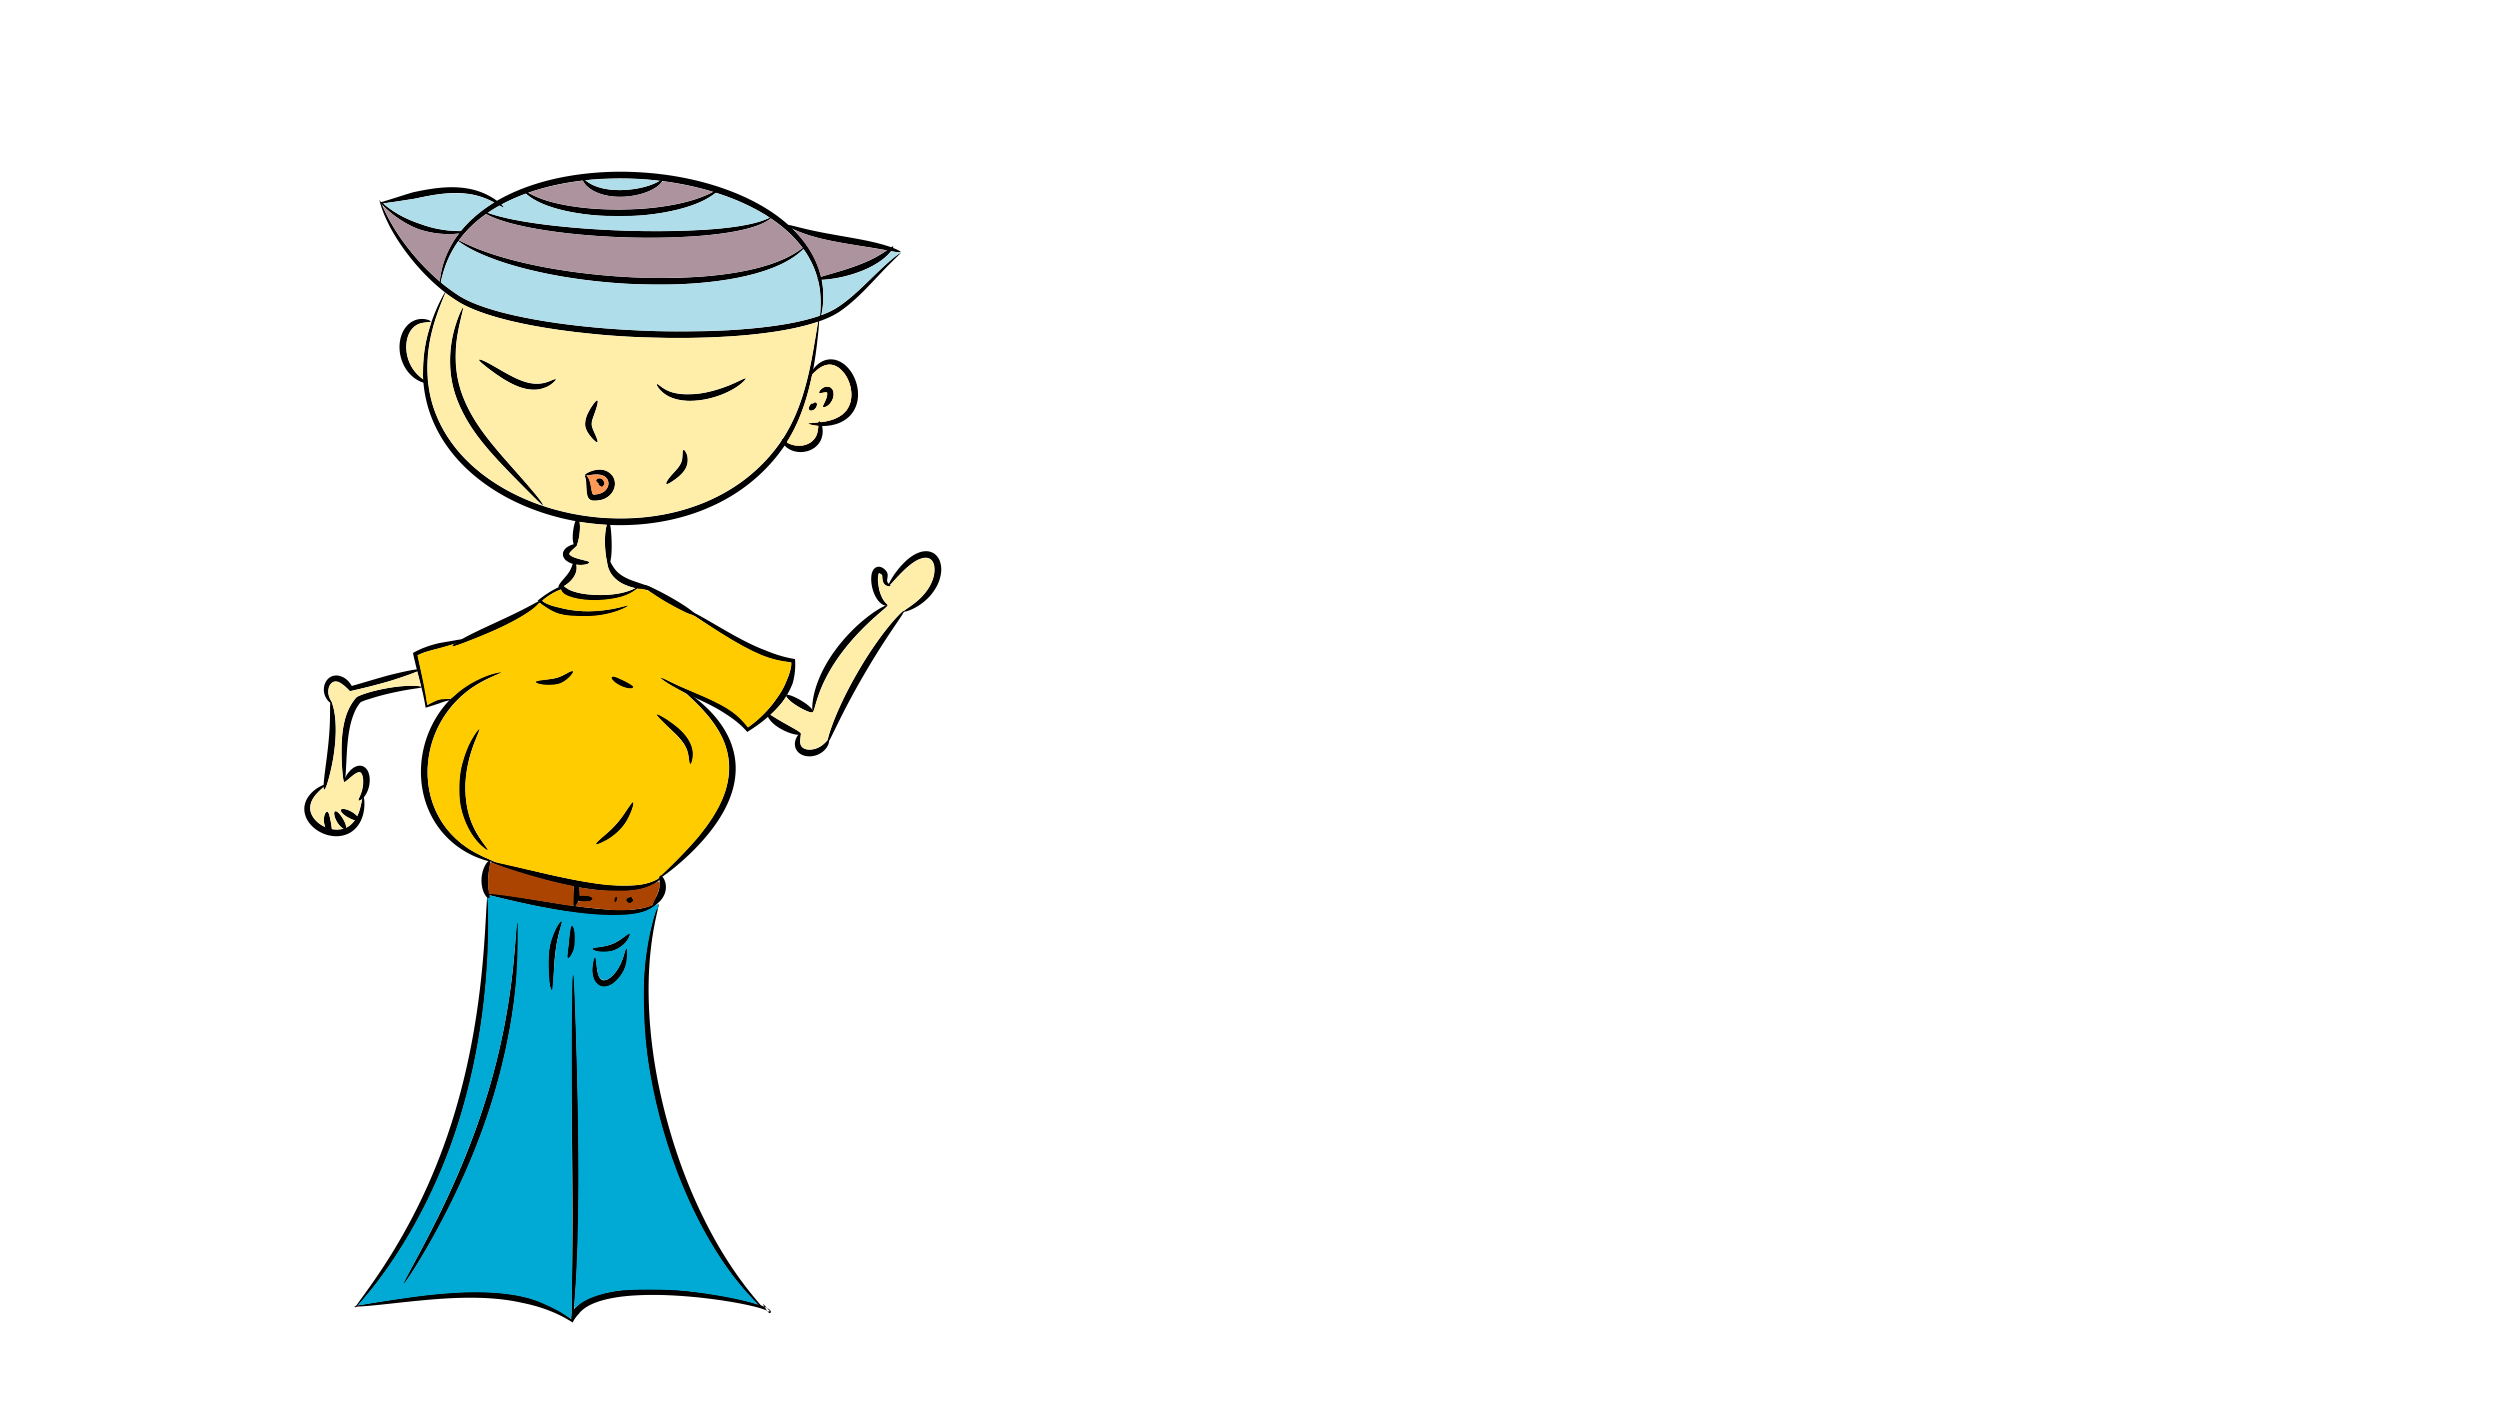 <svg xmlns="http://www.w3.org/2000/svg" viewBox="0 0 1920 1080"><defs><filter id="a" height="1.5" width="1.5" y="-.25" x="-.25"><feGaussianBlur result="blur" stdDeviation="7" in="SourceAlpha"/><feColorMatrix values="1 0 0 0 0 0 1 0 0 0 0 0 1 0 0 0 0 0 0.5 0" result="bluralpha"/><feOffset result="offsetBlur" dy="8.7" dx="4.1" in="bluralpha"/><feMerge><feMergeNode in="offsetBlur"/><feMergeNode in="SourceGraphic"/></feMerge></filter></defs><g transform="translate(-356.96 113.37) scale(.845)" filter="url(#a)"><path d="M818.166 115.725c-.129-.015-.184-.65-.135-1.868.048-1.218.201-3.02.55-5.357.35-2.338.894-5.211 1.776-8.54a84.384 84.384 0 013.833-11.223c1.48-3.506 3.335-7.24 5.648-11.09s5.084-7.819 8.37-11.763a104.807 104.807 0 019.063-9.561c3.357-3.13 7.05-6.18 11.057-9.095 7.346-5.343 15.744-10.237 24.99-14.485 8.733-4.012 18.2-7.48 28.264-10.307 10.064-2.828 20.726-5.016 31.774-6.552a280.369 280.369 0 0130.126-2.535 298.59 298.59 0 0131.484.718c1.545.117 3.085.244 4.621.383 11.31 1.02 22.383 2.648 33.076 4.86s21.006 5.01 30.828 8.33c10.044 3.395 19.572 7.36 28.42 11.852 8.975 4.556 17.253 9.67 24.631 15.25 7.61 5.751 14.253 12.021 19.734 18.563a96.054 96.054 0 017.882 10.84 86.205 86.205 0 015.782 10.919 79.65 79.65 0 014.417 13.001 77.562 77.562 0 011.948 11.709c.385 4.388.354 8.31.145 11.698-.21 3.39-.6 6.246-1.004 8.54-.405 2.294-.825 4.027-1.16 5.18s-.584 1.729-.71 1.703c-.126-.025-.124-.65-.035-1.838.088-1.188.264-2.941.428-5.228s.315-5.108.298-8.419a85.86 85.86 0 00-.786-11.319 79.513 79.513 0 00-7.02-23.435 84.362 84.362 0 00-5.823-10.25 95.29 95.29 0 00-7.792-10.164c-5.385-6.14-11.885-12.02-19.317-17.446-7.21-5.26-15.292-10.086-24.067-14.408-8.65-4.26-17.968-8.023-27.802-11.26-9.622-3.168-19.722-5.839-30.197-7.959-10.475-2.119-21.325-3.687-32.42-4.685-1.506-.135-3.017-.26-4.532-.374-20.888-1.57-41.266-.96-60.368 1.568-10.824 1.436-21.252 3.472-31.09 6.11-9.838 2.64-19.086 5.88-27.625 9.643-9.033 3.979-17.24 8.545-24.437 13.542-7.847 5.449-14.487 11.4-19.839 17.439a95.436 95.436 0 00-8.442 11.035 91.235 91.235 0 00-5.91 10.464 93.772 93.772 0 00-4.336 10.681 112.071 112.071 0 00-2.413 8.203c-.576 2.253-.97 3.997-1.264 5.17-.295 1.173-.493 1.775-.62 1.76z" fill-rule="evenodd"/><path d="M1236.865 87.06c.089.11-.511.763-1.723 1.948-1.211 1.186-3.03 2.909-5.357 5.196a402.72 402.72 0 00-8.43 8.565c-3.274 3.42-6.988 7.407-11.2 11.83-3.716 3.91-7.84 8.174-12.529 12.553-4.689 4.378-9.94 8.872-16.04 13.048-3.817 2.6-8.073 4.745-12.54 6.6-5.096 2.123-10.52 3.908-16.16 5.468-6.341 1.754-12.98 3.256-19.868 4.54-6.888 1.283-14.029 2.346-21.36 3.262-15.693 1.965-32.353 3.199-49.713 3.822-17.37.624-35.46.637-54.038.018-6.925-.23-13.92-.548-20.97-.96a785.459 785.459 0 01-33.208-2.644c-17.33-1.754-34.121-4.06-50.133-7.036-7.353-1.366-14.557-2.864-21.562-4.56-7.005-1.695-13.81-3.589-20.373-5.719-5.745-1.864-11.318-3.932-16.624-6.315-4.59-2.057-9.017-4.374-13.081-7.123-9.139-6.2-17.105-12.963-24.05-19.767-6.945-6.805-12.869-13.653-17.933-20.164-5.545-7.117-10.085-13.897-13.68-20.018-3.595-6.122-6.256-11.585-8.194-16.118-1.938-4.533-3.164-8.136-3.893-10.6-.73-2.465-.972-3.79-.806-3.845.165-.055.732 1.16 1.766 3.491 1.034 2.33 2.545 5.775 4.737 10.114s5.077 9.573 8.857 15.441c3.78 5.868 8.463 12.37 14.107 19.217 5.164 6.254 11.139 12.823 18.065 19.33 6.925 6.505 14.802 12.947 23.762 18.813 3.785 2.484 7.984 4.593 12.422 6.518 5.124 2.22 10.543 4.149 16.175 5.908 6.44 2.01 13.129 3.796 20.033 5.397 6.903 1.602 14.021 3.02 21.307 4.323 15.853 2.831 32.492 5.03 49.696 6.727a832.147 832.147 0 0032.964 2.58c7 .41 13.945.73 20.822.971 18.451.645 36.405.706 53.64.195 17.231-.512 33.733-1.586 49.264-3.352 7.264-.828 14.313-1.786 21.098-2.95 6.785-1.163 13.306-2.532 19.526-4.142 5.529-1.432 10.796-3.054 15.714-4.991 4.316-1.705 8.347-3.615 11.898-5.929 5.959-3.862 11.177-8.107 15.9-12.273 4.723-4.166 8.948-8.257 12.796-12.006 4.357-4.253 8.254-8.088 11.72-11.352 3.467-3.263 6.497-5.961 9.018-8.074 2.521-2.113 4.529-3.646 5.921-4.628s2.168-1.417 2.257-1.307z" fill-rule="evenodd"/><path d="M823.22 122.452c.117.059-.152.865-.756 2.382-.605 1.517-1.546 3.745-2.724 6.668a235.054 235.054 0 00-4.095 10.849 178.34 178.34 0 00-4.52 14.99 151.862 151.862 0 00-2.966 14.673 132.504 132.504 0 00-1.473 17.042c-.183 8.97.59 18.721 2.92 28.802a113.063 113.063 0 009.424 25.83c3.982 7.816 9.034 15.493 15.087 22.761 5.777 6.936 12.468 13.499 19.928 19.54 7.24 5.863 15.189 11.226 23.735 16.014 8.547 4.787 17.69 8.997 27.263 12.574 18.636 6.955 38.956 11.496 60.025 13.136l.686.052c21.068 1.57 41.84.145 61.263-4.076 10.482-2.28 20.583-5.378 30.107-9.21 9.526-3.833 18.476-8.401 26.716-13.596 9.523-6 18.076-12.855 25.57-20.186s13.932-15.137 19.323-23.09c6.187-9.105 10.797-18.494 14.425-27.568 3.629-9.074 6.276-17.837 8.358-25.91 2.278-8.843 3.895-16.896 5.2-23.96s2.293-13.14 3.107-18.085c.813-4.944 1.447-8.757 1.93-11.326s.814-3.895.979-3.874.16 1.386-.009 3.996c-.168 2.61-.494 6.464-1.012 11.458a442.942 442.942 0 01-2.263 18.283c-1.04 7.153-2.412 15.324-4.473 24.35-1.879 8.243-4.361 17.225-7.894 26.592-3.533 9.368-8.115 19.122-14.378 28.692a153.079 153.079 0 01-19.64 24.131 157.053 157.053 0 01-26.252 21.167c-8.486 5.448-17.705 10.244-27.515 14.268-9.81 4.025-20.213 7.277-31.007 9.665-19.99 4.424-41.353 5.942-62.984 4.323l-.705-.053c-21.633-1.681-42.503-6.396-61.638-13.626-9.833-3.712-19.229-8.1-28.016-13.1-8.786-5-16.962-10.608-24.41-16.739-7.676-6.322-14.553-13.208-20.484-20.49-6.216-7.633-11.375-15.701-15.414-23.912a115.967 115.967 0 01-9.383-27.066c-2.232-10.534-2.82-20.645-2.408-29.891a131.392 131.392 0 011.977-17.47 144.31 144.31 0 013.516-14.881 157.493 157.493 0 015.227-15.014c1.734-4.28 3.384-7.84 4.793-10.686 1.41-2.845 2.58-4.977 3.414-6.387.834-1.41 1.333-2.1 1.45-2.041z" fill-rule="evenodd"/><path d="M1154.325 199.114c-.249-.162-.041-1.05.693-2.533.366-.742.868-1.63 1.536-2.629s1.503-2.108 2.556-3.269c1.521-1.68 3.528-3.482 6.241-4.913a17.63 17.63 0 016.69-1.977c2.128-.173 4.38.056 6.591.743 2.083.665 4.095 1.677 5.963 2.986s3.594 2.915 5.102 4.723c3.043 3.596 5.435 8.008 6.897 12.853a36.558 36.558 0 011.418 7.003c.27 2.682.23 5.37-.132 7.988a28.114 28.114 0 01-2.16 7.584 26.273 26.273 0 01-4.046 6.417c-2.194 2.498-4.717 4.411-7.303 5.858a31.968 31.968 0 01-7.758 3.066c-3.672.933-7.059 1.27-10.033 1.336a48.51 48.51 0 01-7.611-.428c-2.078-.283-3.673-.64-4.743-.97-1.069-.329-1.613-.632-1.586-.873.027-.242.623-.409 1.72-.534 1.095-.125 2.693-.206 4.712-.334 2.018-.127 4.46-.298 7.206-.685 2.746-.388 5.796-.99 8.972-2.095 2.144-.748 4.349-1.738 6.433-3.044 2.085-1.306 4.048-2.927 5.634-4.945 1.208-1.49 2.219-3.213 2.998-5.1a24.194 24.194 0 001.602-6.06c.28-2.124.295-4.332.064-6.565-.208-2.011-.61-3.991-1.161-5.898-1.214-4.13-3.119-7.887-5.543-10.942-1.216-1.507-2.537-2.86-3.93-3.963-1.394-1.103-2.859-1.957-4.367-2.51-1.566-.595-3.179-.889-4.708-.883-1.82-.006-3.586.415-5.163 1.032-2.275.886-4.187 2.21-5.778 3.476a41.873 41.873 0 00-2.858 2.522c-.814.778-1.497 1.47-2.066 2.029-1.14 1.117-1.833 1.695-2.082 1.533z" fill-rule="evenodd"/><path d="M1162.749 239.535c.297-.083.707.245 1.176.975.47.73.998 1.867 1.426 3.396.428 1.53.755 3.455.707 5.69a19.302 19.302 0 01-1.642 7.422 18.106 18.106 0 01-4.722 6.163 19.978 19.978 0 01-4.7 2.936c-.62.278-1.249.522-1.88.733a22.425 22.425 0 01-7.79 1.145 21.827 21.827 0 01-6.873-1.327c-2.601-.958-4.704-2.363-6.222-3.8-1.685-1.599-2.629-3.21-3.077-4.384-.448-1.174-.425-1.915-.102-2.1s.92.188 1.812.853c.893.665 2.106 1.623 3.719 2.507a20.227 20.227 0 005.36 2.01 21.1 21.1 0 005.382.475c1.908-.077 3.9-.42 5.83-1.101.46-.164.918-.345 1.369-.546a16.08 16.08 0 003.39-2.023 14.643 14.643 0 003.58-4.074c1.074-1.715 1.647-3.575 1.99-5.337s.455-3.424.524-4.833c.069-1.408.092-2.566.186-3.386s.26-1.31.557-1.394zM809.742 149.42c-.045.188-.326.311-.813.395-.486.084-1.18.127-2.049.182-.87.056-1.916.121-3.091.281-1.176.16-2.48.413-3.833.882a16.386 16.386 0 00-3.28 1.533 15.904 15.904 0 00-3.138 2.504c-1.663 1.696-3.07 3.947-4.108 6.545-1.007 2.535-1.62 5.41-1.839 8.448-.069.984-.095 1.981-.077 2.988a35.77 35.77 0 001.169 8.4 36.142 36.142 0 002.797 7.322 35.125 35.125 0 006.017 8.378c2.42 2.499 4.774 4.2 6.422 5.406.824.603 1.477 1.084 1.903 1.468.425.385.624.674.55.87-.073.196-.416.29-1.007.264-.592-.025-1.432-.17-2.48-.479a22.756 22.756 0 01-3.701-1.48 28.265 28.265 0 01-4.52-2.829c-2.75-2.103-5.609-5.075-7.941-8.919a36.25 36.25 0 01-3.724-8.397 36.897 36.897 0 01-1.542-9.895 36.151 36.151 0 01.11-3.553c.288-3.631 1.169-7.133 2.57-10.248 1.442-3.22 3.517-5.992 5.918-8.055 1.44-1.227 2.979-2.163 4.506-2.845s3.041-1.111 4.466-1.341c1.779-.276 3.372-.264 4.737-.124s2.506.409 3.407.7c.902.293 1.567.608 1.995.888s.622.523.576.71zM961.387 220.991c.596.287.505 1.886-.15 4.346-.327 1.23-.795 2.671-1.36 4.27-.565 1.598-1.229 3.352-1.925 5.22-.706 1.99-1.492 3.974-1.79 5.868a9.348 9.348 0 00-.115 1.231c-.087.94.05 1.917.299 2.898.248.98.606 1.966.987 2.917.63 1.5 1.305 2.886 1.912 4.15.608 1.264 1.149 2.404 1.555 3.384.813 1.961 1.075 3.278.587 3.627-.489.349-1.648-.293-3.25-1.738a28.867 28.867 0 01-2.682-2.795 32.545 32.545 0 01-2.97-4.119 16.882 16.882 0 01-1.755-3.792 15.217 15.217 0 01-.721-4.77c.032-.652.1-1.297.2-1.93.449-2.849 1.48-5.239 2.49-7.209.934-1.89 1.892-3.578 2.804-5.048s1.778-2.723 2.552-3.731c1.549-2.017 2.735-3.066 3.332-2.78zM1015.304 205.84c.15-.095.416 0 .793.258.377.254.867.665 1.487 1.18 1.241 1.032 3.021 2.496 5.472 3.847a29.88 29.88 0 003.905 1.8c1.45.549 3.05 1.033 4.77 1.433 2.981.696 6.306 1.117 9.903 1.207 3.597.091 7.466-.146 11.464-.63a95.926 95.926 0 002.098-.286c7.728-1.137 14.84-3.156 20.84-5.295a127.878 127.878 0 008.215-3.262 124.427 124.427 0 006.178-2.936c1.701-.862 3.041-1.568 4.008-2 .967-.432 1.564-.585 1.744-.37s-.072.787-.747 1.642-1.774 1.99-3.306 3.28-3.497 2.733-5.87 4.192-5.157 2.934-8.26 4.32a84.033 84.033 0 01-10.143 3.788 82.615 82.615 0 01-14.027 2.935c-4.279.522-8.515.659-12.49.36-3.974-.3-7.684-1.035-10.971-2.105-1.916-.626-3.684-1.386-5.265-2.23s-2.972-1.772-4.163-2.723a21.528 21.528 0 01-3.11-3.037 16.609 16.609 0 01-1.824-2.655c-.42-.772-.665-1.408-.773-1.87-.108-.461-.079-.747.072-.843zM853.551 183.963c.287-.482 2.26.062 5.401 1.535 1.571.736 3.431 1.705 5.516 2.866s4.394 2.514 6.888 3.971c2.463 1.435 5.104 2.99 7.9 4.541 2.796 1.552 5.748 3.102 8.857 4.497.258.116.515.23.773.342 3.006 1.296 5.97 2.38 8.805 3.117 2.835.737 5.542 1.124 8.067 1.156 3.106.06 5.93-.396 8.297-1.057 2.822-.78 5.041-1.831 6.624-2.529 1.583-.697 2.545-1.049 2.796-.747.252.302-.229 1.237-1.51 2.565-.64.665-1.485 1.421-2.554 2.203s-2.364 1.588-3.904 2.322c-2.593 1.227-5.862 2.207-9.59 2.474-3.008.2-6.239-.033-9.536-.711-3.298-.678-6.66-1.801-9.919-3.24-.279-.121-.558-.245-.837-.371-3.36-1.517-6.464-3.227-9.315-4.967-2.852-1.74-5.452-3.51-7.804-5.187a182.194 182.194 0 01-6.414-4.791 163.294 163.294 0 01-4.794-3.866c-2.617-2.207-4.034-3.641-3.747-4.123zM876.295 45.79c-.134.162-.802-.14-1.973-.807s-2.849-1.7-5.046-2.927-4.919-2.647-8.175-4.021c-3.257-1.375-7.05-2.702-11.348-3.673-3.795-.865-7.976-1.457-12.482-1.698-4.507-.242-9.338-.133-14.384.312-4.39.39-8.946 1.034-13.646 1.874-4.7.84-9.543 1.876-14.509 3.004-4.188.601-8.463 1.263-12.828 1.927-5.223.795-10.38 1.558-15.46 2.195 5.236 4.565 10.89 8.342 16.593 11.403 5.704 3.06 11.456 5.404 16.95 7.171a97.493 97.493 0 0016.678 4.74c5.08.971 9.578 1.427 13.292 1.665 3.715.238 6.65.263 8.66.323 2.012.06 3.104.16 3.137.417s-1 .655-3.002 1.076c-2.002.42-4.979.858-8.814 1.046-3.836.187-8.534.12-13.894-.533a89.489 89.489 0 01-17.748-4.037c-5.692-2.259-11.64-5.325-17.522-9.315a97.018 97.018 0 01-17.04-14.752c5.227-1.518 10.592-3.216 16.085-4.958 4.592-1.456 9.129-2.893 13.601-4.228 5.032-1.107 9.995-2.099 14.851-2.873 4.856-.774 9.606-1.33 14.205-1.614 5.297-.33 10.404-.257 15.17.21 4.767.466 9.192 1.326 13.185 2.482a61.947 61.947 0 0111.73 4.766c3.285 1.745 5.943 3.532 8.014 5.11s3.557 2.949 4.502 3.943c.945.993 1.35 1.61 1.216 1.772zM834.17 75.243c.094-.143.82.142 2.147.774 1.325.633 3.252 1.61 5.78 2.803s5.656 2.6 9.38 4.1c3.723 1.5 8.044 3.09 12.898 4.724a301.63 301.63 0 0017.849 5.367c6.558 1.76 13.707 3.46 21.36 5.069 13.668 2.873 28.941 5.416 45.358 7.4a607.053 607.053 0 0048.129 3.876c16.564.67 32.532.622 47.492-.11 7.896-.387 15.509-.955 22.77-1.715 7.263-.759 14.174-1.71 20.678-2.823 7.118-1.222 13.748-2.623 19.78-4.205s11.471-3.343 16.27-5.173c5.718-2.18 10.49-4.47 14.28-6.6a86.68 86.68 0 008.665-5.585c1.919-1.394 2.934-2.16 3.09-2.005s-.562 1.227-2.253 2.968c-1.692 1.742-4.392 4.134-8.208 6.714-3.714 2.512-8.488 5.201-14.243 7.742-4.825 2.13-10.327 4.184-16.441 6.037-6.115 1.854-12.842 3.504-20.047 4.932-6.59 1.31-13.597 2.437-20.959 3.35s-15.076 1.612-23.066 2.1c-15.143.93-31.31 1.088-48.05.426a537.265 537.265 0 01-48.617-4.137c-16.564-2.174-31.975-5.012-45.729-8.255-7.698-1.815-14.891-3.75-21.477-5.766s-12.567-4.113-17.873-6.19c-4.835-1.888-9.132-3.762-12.808-5.552-3.676-1.79-6.733-3.49-9.156-4.976-2.423-1.485-4.214-2.75-5.38-3.666-1.167-.917-1.712-1.481-1.618-1.624z" fill-rule="evenodd"/><path d="M856.92 49.124c.104-.181 1.002.122 2.66.725a141.13 141.13 0 007.287 2.451c3.384 1.032 7.61 2.161 12.606 3.283 4.344.975 9.252 1.954 14.67 2.88 5.418.926 11.345 1.796 17.707 2.624 11.698 1.518 24.849 2.83 39.02 3.853a897.52 897.52 0 0042.062 2.034c14.539.366 28.491.374 41.484.052a635.33 635.33 0 0019.613-.77 463.84 463.84 0 0017.673-1.314c5.872-.556 11.313-1.18 16.247-1.913 4.934-.733 9.361-1.574 13.238-2.456 2.16-.492 4.14-.995 5.93-1.508a74.032 74.032 0 004.8-1.55 59.845 59.845 0 003.375-1.337 46.52 46.52 0 002.394-1.13c1.28-.645 1.963-1.015 2.083-.87s-.332.805-1.467 1.785a20.44 20.44 0 01-2.233 1.654 34.81 34.81 0 01-3.301 1.865 55.6 55.6 0 01-4.792 2.12 83.903 83.903 0 01-5.969 2.048c-3.895 1.189-8.373 2.325-13.365 3.333s-10.498 1.882-16.41 2.655c-5.583.732-11.549 1.365-17.84 1.88s-12.91.91-19.788 1.194c-13.1.543-27.174.664-41.82.316a687.29 687.29 0 01-42.37-2.29c-14.265-1.22-27.517-2.84-39.28-4.752-6.391-1.037-12.358-2.15-17.806-3.34-5.448-1.192-10.378-2.458-14.718-3.735-4.997-1.47-9.22-2.982-12.551-4.401-3.14-1.336-5.5-2.597-7.02-3.57-1.521-.975-2.222-1.635-2.119-1.816z" fill-rule="evenodd"/><path d="M893.991 29.792c.114-.114.496.052 1.138.439.643.387 1.548.991 2.746 1.722s2.691 1.586 4.501 2.483c1.81.897 3.94 1.834 6.353 2.78a103.899 103.899 0 009.084 3.042c3.369.964 7.072 1.858 11.059 2.68 7.27 1.494 15.47 2.688 24.342 3.5 8.376.764 17.335 1.185 26.65 1.19.973.001 1.95-.005 2.929-.01 9.207-.076 18.09-.53 26.42-1.347 8.329-.818 16.103-2 23.139-3.406 4.308-.862 8.33-1.807 12.013-2.821a128.701 128.701 0 0010.01-3.187 105.545 105.545 0 007.395-3.017c2.125-.969 3.9-1.885 5.336-2.66 1.436-.775 2.535-1.407 3.309-1.805.774-.398 1.225-.56 1.336-.426s-.122.558-.706 1.228c-.584.67-1.521 1.583-2.834 2.65s-3.006 2.288-5.083 3.56c-2.076 1.271-4.54 2.591-7.337 3.885a104.091 104.091 0 01-10.112 4.03c-3.742 1.278-7.84 2.466-12.225 3.533-7.155 1.743-15.1 3.2-23.617 4.208s-17.605 1.564-26.996 1.636c-1 .008-1.995.01-2.987.007-9.511-.025-18.673-.568-27.226-1.54-9.055-1.028-17.448-2.55-24.856-4.442-4.056-1.033-7.836-2.178-11.264-3.414-3.427-1.235-6.502-2.56-9.188-3.902-2.415-1.198-4.537-2.43-6.305-3.62s-3.182-2.342-4.26-3.348c-1.077-1.007-1.82-1.869-2.27-2.496-.449-.627-.607-1.019-.493-1.133z" fill-rule="evenodd"/><path d="M947.909 19.671c.153-.104.423-.023.804.205.381.228.874.602 1.494 1.074 1.24.943 3.007 2.276 5.39 3.564 2.313 1.25 5.222 2.434 8.637 3.36 2.73.74 5.751 1.31 9.002 1.653 3.25.343 6.732.46 10.341.374a93.829 93.829 0 0012.326-1.121 82.293 82.293 0 009.453-2.085c3.277-.934 6.055-1.967 8.273-2.975a58.285 58.285 0 004.718-2.447c1.093-.625 1.759-.972 2.014-.76s.068.986-.71 2.136a13.6 13.6 0 01-1.632 1.942 21.945 21.945 0 01-2.576 2.185c-2.167 1.595-5.054 3.216-8.473 4.593-2.953 1.194-6.323 2.255-10.003 3.047a71.234 71.234 0 01-11.816 1.497c-.47.021-.942.04-1.417.052-3.885.107-7.688-.114-11.249-.655-3.56-.542-6.88-1.405-9.84-2.495a36.559 36.559 0 01-5.133-2.34 29.69 29.69 0 01-4.086-2.725c-2.434-1.943-3.983-3.946-4.82-5.43-.419-.742-.666-1.359-.773-1.81-.108-.45-.078-.735.076-.839zM1134.084 61.79c.162-.386 1.674-.166 4.28.446 2.606.612 6.313 1.599 10.913 2.701 4.6 1.102 10.1 2.311 16.264 3.51 6.163 1.2 12.992 2.39 20.168 3.655l.82.145c7.075 1.238 13.859 2.44 20.002 3.73 6.143 1.29 11.642 2.666 16.195 4.04 4.553 1.374 8.161 2.736 10.589 3.849 2.428 1.113 3.68 1.962 3.55 2.355s-1.63.294-4.23-.121c-2.6-.416-6.307-1.133-10.9-1.953a833.87 833.87 0 00-16.21-2.699c-6.133-.967-12.916-1.99-20.038-3.232l-.825-.143c-7.213-1.258-14.11-2.636-20.325-4.166s-11.745-3.214-16.297-4.876c-4.552-1.662-8.128-3.294-10.518-4.596-2.39-1.302-3.6-2.26-3.438-2.645z" fill-rule="evenodd"/><path d="M1161.052 110.635c-.065-.413.933-.968 2.776-1.646s4.532-1.48 7.842-2.433c6.62-1.906 15.716-4.413 25.408-8.015.496-.184.988-.369 1.476-.555 3.226-1.23 6.294-2.501 9.138-3.802a111.32 111.32 0 007.82-3.945 99.24 99.24 0 005.937-3.586 115.314 115.314 0 004.407-3.05c1.213-.875 2.172-1.577 2.887-2.015.714-.438 1.186-.61 1.391-.44s.128.675-.237 1.46-1.022 1.848-1.997 3.098c-.974 1.25-2.268 2.686-3.888 4.196-1.62 1.51-3.566 3.092-5.796 4.645a73.023 73.023 0 01-7.985 4.816 93.694 93.694 0 01-9.506 4.275 121.276 121.276 0 01-16.055 4.937 116.525 116.525 0 01-12.145 2.183c-3.485.429-6.325.592-8.305.557-1.981-.035-3.103-.267-3.167-.68zM1162.749 214.264c-.29-.378-.169-1.055.39-1.932s1.558-1.97 3.212-2.948c1.002-.64 2.459-1.2 4.49-1.078 1.435.162 2.842.875 3.892 2.191.9 1.276 1.361 2.651 1.414 3.884a12.685 12.685 0 01-.66 4.954 12.972 12.972 0 01-1.567 3.12 13.083 13.083 0 01-2.472 2.86c-.862.736-1.72 1.252-2.474 1.574-.755.322-1.406.452-1.894.44-.488-.013-.813-.167-.962-.428s-.115-.61.035-1.028c.15-.42.416-.91.736-1.485.32-.575.696-1.234 1.079-1.984.382-.75.772-1.593 1.132-2.512.532-1.507 1.064-3.11 1.042-4.563 0-.158-.012-.312-.028-.463-.088-.51-.086-.848-.155-.907.102.009.045-.086.006-.16-.294-.248-1.034-.128-1.86-.037-1.313.21-2.507.59-3.447.754-.94.165-1.62.127-1.908-.252zM1158.507 222.688a1.53 1.53 0 01.627-.253c.231-.034.489-.012.751.105.263.117.53.33.747.686s.38.858.4 1.549a6.426 6.426 0 01-.345 1.594c-.173.485-.392.892-.596 1.148-.219.379-.48.74-.773 1.074-.81.923-1.694 1.462-2.554 1.747-.43.142-.86.22-1.277.219-.419 0-.827-.084-1.193-.287s-.65-.512-.832-.914c-.18-.402-.256-.896-.215-1.438.081-1.083.639-2.34 1.508-3.331.315-.36.647-.661.983-.912.22-.224.41-.29.558-.28.149.01.257.094.343.169.295.454.6.286.902.018.302-.268.588-.642.966-.894zM949.593 289.229c-.161-.363.567-1.135 2.16-2.104.795-.484 1.81-1.013 3.05-1.518s2.707-.985 4.408-1.332c2.353-.487 5.227-.687 8.39.127a13.405 13.405 0 016.177 3.549 12.557 12.557 0 013.177 5.822 13.997 13.997 0 01-.056 6.207 14.506 14.506 0 01-3.459 6.5c-2.213 2.3-4.851 3.803-7.531 4.694-2.68.892-5.401 1.175-7.89 1.058-1.341.006-2.71-.475-3.897-1.41-1.094-1.001-1.717-2.085-2.022-3.071a16.784 16.784 0 01-.762-3.735c-.108-1.146-.116-2.188-.115-3.126-.027-1.35-.013-2.566-.032-3.66a31.377 31.377 0 00-.167-2.93c-.123-1.057-.28-1.91-.504-2.591-.228-.704-.506-1.243-.706-1.64-.2-.396-.318-.67-.22-.84s.417-.23.934-.058c.516.173 1.235.597 1.905 1.395.625.74 1.218 1.77 1.659 2.966a23.4 23.4 0 01.921 3.24c.254 1.18.452 2.444.654 3.73.167.961.304 1.928.483 2.84.18.912.401 1.77.776 2.503.26.443.44.78.593.787.012.039.238.027.5.032 1.98-.118 4.067-.444 5.995-1.107s3.694-1.663 4.953-3.163a9.827 9.827 0 002.113-3.87c.33-1.198.396-2.404.156-3.496a7.262 7.262 0 00-1.558-3.3c-.906-1.117-2.23-1.928-3.595-2.465-2.073-.821-4.344-.947-6.378-.904-1.479.037-2.834.194-4.036.367-1.203.173-2.252.364-3.125.506-1.746.284-2.789.36-2.95-.006zM943.29 328.378c.836.035 1.543 1.507 1.903 3.877s.346 5.614-.034 9.075a59.993 59.993 0 01-.729 4.82 40.881 40.881 0 01-.925 3.878c-.659 2.204-1.398 3.6-2.234 3.6s-1.61-1.443-2.04-3.814c-.215-1.186-.341-2.598-.36-4.15-.02-1.553.069-3.245.26-4.993.38-3.497 1.062-6.558 1.79-8.76.73-2.203 1.534-3.57 2.37-3.533zM971.568 331.59c.834.06 1.413 2.236 1.843 5.668.215 1.716.396 3.75.542 6.012.146 2.262.258 4.752.308 7.377.102 5.252-.091 10.064-.581 13.555-.49 3.49-1.255 5.644-2.091 5.644s-1.587-2.132-2.195-5.571-1.094-8.2-1.194-13.512c-.05-2.656.01-5.198.173-7.512.162-2.313.426-4.398.76-6.14.668-3.483 1.6-5.582 2.435-5.52z" fill-rule="evenodd"/><path d="M942.806 352.073c.199.448-.287 1.159-1.233 2.077s-2.363 2.03-3.796 3.454c-.433.458-.863.907-1.218 1.343-.355.436-.633.859-.737 1.28-.063.327-.094.663.032.681.04.243.49.576 1.069 1.096.129.103.262.202.4.3.95.666 2.054 1.165 3.21 1.598 1.156.432 2.363.798 3.523 1.156 2.78.797 5.193 1.308 6.943 1.746 1.75.439 2.852.84 2.917 1.43.033.294-.2.61-.684.924-.484.312-1.22.62-2.18.87-1.919.498-4.757.749-8.047.346a22.484 22.484 0 01-4.357-.865 18.138 18.138 0 01-4.713-2.21c-.227-.15-.45-.306-.67-.468-1.192-.823-2.294-2.146-2.98-3.884-.592-1.946-.32-3.776.474-5.2a10.602 10.602 0 014.145-4.002c2.183-1.267 4.096-1.833 5.472-2.048 1.376-.215 2.231-.072 2.43.376z" fill-rule="evenodd"/><path d="M940.26 367.769c.284-.032.581.122.873.46.291.338.577.86.81 1.557.233.697.413 1.57.474 2.59.06 1.02.002 2.19-.25 3.455a16.457 16.457 0 01-1.174 3.52 18.63 18.63 0 01-2.073 3.434l-.132.172a26.67 26.67 0 01-4.188 4.265 26.74 26.74 0 01-3.9 2.664c-1.17.65-2.177 1.075-2.96 1.27-.783.196-1.344.158-1.62-.156-.275-.315-.236-.88.076-1.63.313-.752.902-1.686 1.691-2.733.79-1.047 1.78-2.203 2.842-3.432s2.194-2.53 3.253-3.935l.105-.14c1.284-1.707 2.31-3.35 3.018-4.873.797-1.657 1.272-3.257 1.718-4.446.446-1.19.871-1.979 1.438-2.042zM970.907 364.8c.285-.053.622.254 1.02.846.397.591.858 1.47 1.425 2.549.567 1.079 1.243 2.36 2.093 3.722.851 1.362 1.877 2.807 3.167 4.173 1.11 1.21 2.436 2.375 3.96 3.46 1.525 1.085 3.249 2.091 5.102 3.003l.106.051c1.973.958 3.985 1.754 5.956 2.47 1.97.716 3.9 1.353 5.708 1.96 1.931.646 3.725 1.25 5.316 1.832 1.591.581 2.978 1.139 4.106 1.662 2.256 1.046 3.465 1.945 3.312 2.494s-1.632.681-4.083.526a64.394 64.394 0 01-4.377-.453 89.068 89.068 0 01-5.63-.937 65.76 65.76 0 01-6.19-1.516c-2.182-.655-4.46-1.484-6.748-2.58l-.123-.058c-2.194-1.054-4.236-2.341-6.024-3.793s-3.32-3.069-4.552-4.749a23.575 23.575 0 01-2.983-5.644 21.325 21.325 0 01-1.153-4.702c-.163-1.33-.145-2.39-.027-3.124.118-.733.334-1.14.62-1.192z" fill-rule="evenodd"/><path d="M997.85 390.98c.151.18-.303.898-1.461 1.956-.58.529-1.338 1.137-2.286 1.78s-2.086 1.316-3.405 1.978c-2.585 1.303-5.89 2.576-9.794 3.6a77.805 77.805 0 01-10.239 1.94c-3.751.46-7.824.703-12.133.673-3.112-.014-6.388-.156-9.777-.545-3.39-.389-6.892-1.025-10.44-2.056-2.4-.686-4.932-1.628-7.368-3.15-1.096-.675-2.234-2.034-2.653-4.288-4.58 1.598-9 3.993-13.182 7.014a67.478 67.478 0 00-4.155 3.264c2.288 1.73 4.927 3.034 7.722 4.04 2.796 1.008 5.748 1.718 8.69 2.245 7.382 2.168 14.755 2.932 21.53 3.146 8.473.26 15.996-.43 22.154-1.375 2.948-.457 5.585-.957 7.87-1.465a106.6 106.6 0 005.8-1.466c1.577-.444 2.795-.813 3.642-1.025.848-.212 1.326-.264 1.405-.106s-.246.52-.966 1.042-1.838 1.205-3.352 1.962c-1.515.757-3.427 1.587-5.718 2.4-2.292.813-4.964 1.606-7.955 2.326-6.267 1.516-14.055 2.714-22.926 2.82-7.089.092-14.955-.49-23.056-2.672-3.223-1.206-6.515-2.73-9.71-4.685-3.197-1.955-6.298-4.341-9.108-7.28a102.614 102.614 0 015.536-4.245c5.58-3.98 11.485-7.294 17.527-9.717.734.984 2.356 1.986 4.086 3.134 1.687 1.137 3.728 1.91 5.858 2.607 3.147 1.01 6.33 1.676 9.47 2.135 3.138.46 6.232.713 9.216.868 4.11.204 7.993.178 11.584-.038 3.59-.216 6.888-.62 9.853-1.134 3.78-.657 6.986-1.502 9.566-2.384a51.57 51.57 0 005.942-2.469c1.341-.651 2.082-1.01 2.233-.83z" fill-rule="evenodd"/><path d="M909.96 403.1c.167.207-.072.737-.695 1.533-.622.797-1.631 1.857-3.01 3.1s-3.13 2.663-5.218 4.182c-2.089 1.52-4.516 3.135-7.213 4.79a172.738 172.738 0 01-9.71 5.517 259.573 259.573 0 01-11.216 5.556l-1.116.519c-5.728 2.652-11.246 5.003-16.28 7.075a568.533 568.533 0 01-13.425 5.335c-7.681 2.935-12.546 4.553-12.92 3.805-.187-.374.773-1.305 2.692-2.643 1.918-1.337 4.798-3.075 8.435-5.053 3.638-1.977 8.035-4.192 12.947-6.546 4.912-2.354 10.338-4.849 16.004-7.472l1.104-.512c3.9-1.809 7.655-3.554 11.181-5.231a520.506 520.506 0 009.826-4.794 422.373 422.373 0 007.497-3.856c2.215-1.17 4.129-2.215 5.716-3.07 1.587-.856 2.849-1.522 3.76-1.919s1.474-.523 1.641-.316zM911.978 316.257c-.429.374-4.34-3.353-10.997-9.938-3.328-3.293-7.35-7.299-11.928-11.918-4.58-4.619-9.718-9.85-15.19-15.684-5.051-5.377-10.409-11.288-15.706-17.816-5.297-6.528-10.53-13.676-15.213-21.567-.212-.358-.423-.717-.633-1.078-3.948-6.802-7.21-13.81-9.623-20.836-2.832-8.25-4.455-16.48-5.075-24.236-.399-5.029-.387-9.842-.103-14.362.284-4.52.84-8.748 1.544-12.63a119.018 119.018 0 013.069-12.808 112.082 112.082 0 013.24-9.372c1.006-2.528 1.891-4.447 2.563-5.718.672-1.272 1.131-1.897 1.33-1.822.197.074.125.843-.17 2.241-.293 1.399-.808 3.426-1.454 6.03-.646 2.602-1.423 5.78-2.195 9.482-.771 3.702-1.538 7.927-2.112 12.619-.924 7.556-1.352 16.348-.313 25.832.798 7.311 2.493 15.039 5.263 22.788 2.358 6.607 5.503 13.237 9.28 19.75.2.346.4.69.603 1.033 4.476 7.584 9.49 14.544 14.57 21s10.222 12.409 15.053 17.912c5.238 5.962 10.133 11.398 14.445 16.27 4.311 4.87 8.042 9.175 11.047 12.788 6.01 7.226 9.133 11.667 8.705 12.04zM1039.242 265.776c.278-.114.655.028 1.101.425.446.396.961 1.048 1.465 1.964s.996 2.095 1.333 3.532c.338 1.436.52 3.132.351 5.033-.17 1.486-.563 3.013-1.179 4.5a19.099 19.099 0 01-2.854 4.75c-1.162 1.439-2.39 2.67-3.591 3.743s-2.372 1.99-3.457 2.794a69.63 69.63 0 01-3.08 2.177c-.925.62-1.742 1.14-2.445 1.549-1.404.818-2.37 1.198-2.795.844s-.23-1.426.607-2.944c.418-.759.997-1.624 1.713-2.55a46.983 46.983 0 012.505-2.935c.907-1 1.898-2.033 2.893-3.1.995-1.066 1.993-2.167 2.902-3.34.099-.13.196-.259.293-.39.76-1.023 1.421-2.047 1.946-3.052.525-1.006.911-1.994 1.153-2.954.36-1.235.49-2.473.54-3.626.05-1.153.019-2.222.007-3.138-.015-.916-.012-1.68.07-2.242.084-.563.246-.926.524-1.04zM960.46 295.047a1.795 1.795 0 01-.363-.845 1.789 1.789 0 01.173-1.05c.18-.367.504-.737 1.041-1.017.537-.28 1.29-.469 2.287-.43 1.262.297 2.408.96 3.03 1.755.133.17.24.34.324.51.33.528.539 1.028.66 1.48.12.452.152.858.129 1.224.1.363.029.61-.088.807-.117.197-.278.345-.42.501s-.266.32-.375.508c-.11.188-.207.399-.339.597s-.296.367-.52.462c-.223.096-.505.115-.819.054a3.554 3.554 0 01-.957-.367c-.3-.162-.555-.343-.68-.42a6.863 6.863 0 01-.864-.695c-.254-.237-.466-.465-.646-.655a.911.911 0 01-.164-.132c-.186-.2-.003-.309.216-.308.267-.17.33-.307.265-.447-.064-.14-.252-.28-.48-.428-.228-.15-.494-.307-.742-.484a3.043 3.043 0 01-.669-.62zM1040.272 410.19c.157-.287 2.471.593 6.548 2.618a197.156 197.156 0 017.378 3.895c2.863 1.58 6.112 3.44 9.714 5.526 3.47 2.01 7.268 4.235 11.38 6.61 4.111 2.375 8.536 4.898 13.28 7.461 3.817 2.061 7.84 4.153 12.075 6.18 4.235 2.028 8.683 3.991 13.357 5.769 8.317 3.431 17.349 6.436 26.891 7.903.632 7.205-.076 14.611-2.037 21.695-1.5 4.08-3.444 8.02-5.738 11.776a78.529 78.529 0 01-4.076 6.017c-4.585 5.614-9.699 10.588-15.046 15.011-5.346 4.424-10.925 8.297-16.483 11.714-5.671-6.516-12.384-11.758-19.122-16.038-3.499-2.372-7.049-4.451-10.548-6.346-3.5-1.895-6.95-3.606-10.271-5.208-4.14-1.994-8.09-3.818-11.761-5.56-3.672-1.742-7.068-3.4-10.132-4.993-3.34-1.735-6.29-3.398-8.802-4.944-2.512-1.545-4.589-2.97-6.225-4.194-1.636-1.223-2.835-2.242-3.604-2.978-.769-.736-1.11-1.188-1.018-1.311s.616.085 1.549.575c.933.49 2.276 1.258 4.034 2.225 1.758.968 3.931 2.132 6.52 3.42a221.05 221.05 0 008.992 4.195c3.116 1.375 6.56 2.825 10.298 4.378 3.739 1.554 7.772 3.211 12.037 5.07 3.422 1.49 6.998 3.114 10.662 4.959 3.664 1.845 7.416 3.91 11.166 6.313 6.092 4.17 12.04 9.466 16.885 16.276 4.765-3.466 9.472-7.326 13.89-11.66 4.418-4.335 8.547-9.144 12.12-14.514a76.882 76.882 0 003.762-5.57c2.112-3.452 3.892-7.029 5.246-10.699 2.636-5.4 4.157-11.08 4.424-16.59-9.272-.622-17.848-2.911-25.625-5.79-4.815-1.943-9.355-4.069-13.642-6.257-4.287-2.189-8.32-4.44-12.119-6.66-4.724-2.759-9.089-5.475-13.115-8.045a791.332 791.332 0 01-11.055-7.203c-3.473-2.298-6.573-4.373-9.28-6.18-2.709-1.805-5.023-3.345-6.902-4.606-3.757-2.523-5.763-3.952-5.606-4.24z" fill-rule="evenodd"/><path d="M1041.242 485.943c.13-.172.878.128 2.17.877 1.294.749 3.134 1.948 5.415 3.616a112.947 112.947 0 018.019 6.457 113.579 113.579 0 019.699 9.624 94.734 94.734 0 017.774 9.937c2.516 3.714 4.9 7.842 6.924 12.412 2.994 6.77 5.116 14.509 5.628 22.799.446 7.384-.396 15.09-2.461 22.634-.138.503-.28 1.005-.429 1.506-2.181 7.404-5.328 14.255-8.891 20.484-4.552 7.963-9.753 14.97-14.943 21.134-5.553 6.594-11.084 12.266-16.192 17.096a229.773 229.773 0 01-13.744 12.007c-3.952 3.184-7.175 5.56-9.442 7.097-2.267 1.537-3.58 2.234-3.767 2.006s.764-1.368 2.677-3.314c1.914-1.945 4.79-4.697 8.4-8.2 3.61-3.502 7.953-7.756 12.718-12.765 4.765-5.008 9.952-10.77 15.16-17.349 4.863-6.142 9.735-12.987 13.966-20.621 3.307-5.97 6.231-12.42 8.246-19.284.136-.465.268-.93.395-1.395 1.902-6.963 2.735-14.005 2.408-20.713-.355-7.524-2.154-14.658-4.736-20.992-1.745-4.29-3.846-8.23-6.085-11.834-2.238-3.604-4.613-6.87-6.957-9.818-3.042-3.824-6.033-7.115-8.75-9.94-2.717-2.824-5.162-5.182-7.174-7.108-2.012-1.926-3.593-3.42-4.63-4.483s-1.529-1.698-1.399-1.87zM867.538 640.478c-.055.196-.863.183-2.354-.07s-3.665-.744-6.415-1.583a80.986 80.986 0 01-9.82-3.723 83.188 83.188 0 01-12.22-6.827 80.539 80.539 0 01-10.922-8.87 79.796 79.796 0 01-10.302-12.196 81.295 81.295 0 01-6.855-12.16 84.39 84.39 0 01-4.943-14.003c-2.296-8.937-3.245-18.638-2.591-28.513l.04-.577c.76-10.505 3.279-20.53 6.986-29.528 3.707-8.999 8.598-16.967 14.043-23.655a91.55 91.55 0 0111.345-11.643 89.876 89.876 0 0111.54-8.416 88.018 88.018 0 0112.208-6.231 81.507 81.507 0 019.717-3.357c2.713-.744 4.854-1.165 6.32-1.368 1.465-.204 2.256-.191 2.305.006.049.195-.647.563-1.996 1.129s-3.352 1.33-5.893 2.386a123.993 123.993 0 00-9.08 4.176 100.162 100.162 0 00-11.317 6.743 94.278 94.278 0 00-10.607 8.516 92.706 92.706 0 00-10.364 11.37c-4.96 6.445-9.404 14.038-12.778 22.546-3.374 8.509-5.674 17.928-6.384 27.764l-.037.54c-.611 9.249.211 18.319 2.252 26.682a82.377 82.377 0 004.4 13.138 79.203 79.203 0 006.13 11.503 79.033 79.033 0 009.28 11.753 83.204 83.204 0 009.94 8.858c3.954 2.997 7.792 5.366 11.264 7.281 3.472 1.915 6.579 3.377 9.145 4.525s4.592 1.984 5.955 2.6c1.363.614 2.064 1.01 2.01 1.205z" fill-rule="evenodd"/><path d="M828.147 493.033c-.01.17-.288.315-.795.462-.507.148-1.244.3-2.18.514a47.91 47.91 0 00-3.378.891c-1.305.4-2.782.92-4.392 1.582-1.665.511-3.502 1.115-5.53 1.782s-4.247 1.396-6.699 2.1c-.727-4.866-1.846-10.36-3.275-16.333-1.43-5.972-3.166-12.425-4.889-19.205-1.235-4.865-2.382-9.628-3.326-14.212 4.123-2.385 8.233-4.167 12.134-5.572 3.9-1.405 7.593-2.435 10.95-3.248 3.276-.64 6.245-1.132 8.848-1.575 2.603-.443 4.841-.835 6.68-1.161 1.839-.327 3.28-.583 4.287-.7 1.007-.116 1.581-.09 1.665.134.084.223-.33.63-1.208 1.173-.88.542-2.226 1.215-4.002 1.941-1.775.727-3.98 1.502-6.542 2.293-2.562.792-5.48 1.596-8.636 2.486-3.049.711-6.335 1.478-9.708 2.452s-6.831 2.156-10.182 3.793c.773 4 1.694 8.146 2.671 12.425 1.363 5.964 2.707 11.739 3.769 17.242 1.062 5.504 1.837 10.736 2.27 15.527 1.681-.95 3.323-1.892 4.924-2.714s3.163-1.525 4.659-2.063a31.898 31.898 0 014.994-.915c1.483-.143 2.76-.138 3.79-.054 1.03.085 1.813.248 2.334.424.52.175.778.362.767.531z" fill-rule="evenodd"/><path d="M799.864 465.762c.083.326-.812.882-2.52 1.654s-4.224 1.775-7.44 2.938c-4.313 1.56-9.848 3.423-16.26 5.442a596.802 596.802 0 01-27.744 7.318c-3.23.769-6.402 1.493-9.488 2.168-2.276-2.502-4.594-4.731-7.058-6.417-1.482-1.109-2.96-1.974-4.408-2.28-1.135-.255-2.292-.245-3.238.092-.973.306-1.875.977-2.603 1.773-.978 1.048-1.61 2.365-1.994 3.712a13.724 13.724 0 00-.5 3.994c.035 1.61.382 3.072.822 4.323.44 1.251.974 2.294 1.451 3.134.477.84.898 1.483 1.16 1.955.263.472.369.777.256.912s-.44.096-.957-.152c-.517-.249-1.223-.708-2.025-1.45s-1.7-1.769-2.513-3.143-1.545-3.1-1.91-5.176c-.29-1.611-.345-3.434.003-5.345a14.07 14.07 0 012.45-5.771 10.954 10.954 0 014.481-3.562 11.077 11.077 0 016.17-.634c2.499.472 4.804 1.579 6.761 3.016 2.15 1.729 3.899 3.936 5.312 6.32 2.817-.8 5.7-1.637 8.637-2.496 9.254-2.708 17.91-5.293 25.514-7.354 6.517-1.612 12.21-2.928 16.71-3.84 3.338-.675 6.034-1.143 7.912-1.335 1.878-.192 2.936-.122 3.02.204zM801.706 481.64c-.006.374-1.537.68-4.29 1.097-2.752.416-6.728.983-11.667 1.867a265.16 265.16 0 00-16.418 3.488c-4.51 1.109-9.33 2.403-14.312 4.01-3.076.94-6.144 1.866-8.915 3.249-1.766 2.02-3.277 4.35-4.56 6.903-1.183 2.35-2.139 4.816-2.93 7.295-2.109 6.25-3.171 12.6-3.902 18.556-.457 3.758-.76 7.36-.99 10.75-.233 3.389-.394 6.567-.54 9.48-.148 2.987-.275 5.697-.413 8.081-.137 2.384-.285 4.44-.45 6.12-.331 3.361-.727 5.217-1.139 5.217-.412 0-.801-1.85-1.187-5.197a161.988 161.988 0 01-.568-6.11 233.217 233.217 0 01-.478-8.128 202.974 202.974 0 01-.182-9.646c.021-3.474.143-7.196.458-11.118.492-6.21 1.463-12.992 3.68-19.885.97-2.868 2.185-5.76 3.708-8.567 1.655-3.048 3.623-5.895 5.906-8.43 3.682-1.845 7.363-3.051 10.798-4.113 5.225-1.53 10.242-2.665 14.91-3.552 6.385-1.214 12.161-1.94 17.035-2.298 5.114-.377 9.257-.342 12.09-.098 2.834.243 4.362.655 4.355 1.029z" fill-rule="evenodd"/><path d="M719.063 495.033c.413-.07 1.008.974 1.652 2.961s1.327 4.919 1.845 8.592c.519 3.673.866 8.087.903 12.991s-.238 10.295-.837 15.888a184.441 184.441 0 01-2.368 15.637 185.54 185.54 0 01-2.882 12.55c-.95 3.539-1.844 6.371-2.597 8.3-.753 1.93-1.366 2.956-1.776 2.874s-.579-1.265-.538-3.333.294-5.02.7-8.64c.407-3.619.969-7.904 1.582-12.644.613-4.74 1.276-9.933 1.852-15.383.573-5.452 1.008-10.654 1.278-15.383.27-4.73.375-8.988.413-12.574.038-3.586.014-6.503.092-8.547.078-2.044.27-3.218.681-3.288zM1003.91 388.98c.174-.21.579-.208 1.188-.063s1.428.422 2.47.85c1.288.522 2.878 1.233 4.726 2.111 3.427 1.628 7.69 3.802 12.361 6.367 1.23.675 2.486 1.377 3.76 2.102 6.453 3.67 12.166 7.26 16.146 10.139 3.98 2.88 6.226 5.038 5.812 5.764-.415.726-3.408-.114-7.92-2.034-4.513-1.921-10.556-4.917-17.033-8.601a202.203 202.203 0 01-3.74-2.179c-4.589-2.741-8.64-5.424-11.705-7.756-1.651-1.256-3.03-2.42-4.052-3.426-.81-.797-1.426-1.515-1.767-2.085-.34-.57-.418-.98-.245-1.19zM854.406 519.274c.235.152.045.932-.472 2.269-.517 1.335-1.359 3.229-2.378 5.638s-2.214 5.336-3.419 8.735a124.73 124.73 0 00-3.482 11.55 113.892 113.892 0 00-2.544 13.75 101.88 101.88 0 00-.698 15.626c.181 5.268.796 10.356 1.775 15.098s2.323 9.138 3.895 13.09a74.26 74.26 0 005.307 10.729c1.842 3.08 3.669 5.65 5.243 7.735s2.893 3.684 3.76 4.83c.865 1.145 1.276 1.84 1.093 2.054-.183.213-.949-.07-2.19-.86s-2.957-2.091-4.949-3.965c-1.992-1.874-4.259-4.326-6.537-7.396a63.527 63.527 0 01-6.552-11.044c-1.929-4.156-3.581-8.837-4.778-13.906-1.197-5.07-1.937-10.527-2.123-16.16l-.007-.195a92.45 92.45 0 01.967-16.417 95.734 95.734 0 013.289-14.385 91.45 91.45 0 014.559-11.773c1.603-3.403 3.224-6.258 4.68-8.53 1.455-2.271 2.743-3.96 3.712-5.049.968-1.087 1.614-1.575 1.85-1.424zM959.447 624.297c-.198-.366.259-1.06 1.224-2.02.965-.961 2.44-2.19 4.248-3.67 1.808-1.48 3.948-3.208 6.208-5.198 2.26-1.99 4.64-4.242 6.922-6.79l.12-.133c4.608-5.11 8.005-10.49 10.557-14.439 1.276-1.975 2.337-3.592 3.186-4.67s1.488-1.616 1.876-1.461.49.992.3 2.38-.674 3.326-1.51 5.645a50.72 50.72 0 01-3.65 7.87 51.35 51.35 0 01-6.248 8.72l-.134.148a51.638 51.638 0 01-7.956 7.086 51.325 51.325 0 01-7.368 4.448c-2.194 1.077-4.05 1.769-5.395 2.112-1.345.343-2.181.338-2.38-.028zM1015.001 506.123c.369-.438 1.896.157 4.286 1.48 1.196.662 2.61 1.506 4.205 2.516s3.37 2.187 5.268 3.541a84.945 84.945 0 015.485 4.22c1.886 1.586 3.801 3.365 5.635 5.38.166.182.33.365.494.55 1.78 2.001 3.334 4.16 4.566 6.376 1.232 2.215 2.141 4.487 2.715 6.696a24.14 24.14 0 01.701 6.71c-.073 1.99-.384 3.695-.766 5.057s-.833 2.382-1.24 3.042c-.409.66-.773.963-1.048.894s-.443-.503-.552-1.237c-.11-.734-.16-1.77-.244-3.048-.084-1.277-.2-2.797-.47-4.475-.271-1.678-.696-3.513-1.424-5.38-.645-1.724-1.544-3.494-2.689-5.276s-2.534-3.576-4.089-5.347a56.99 56.99 0 00-.439-.491c-1.632-1.805-3.346-3.476-5.038-5.054-1.692-1.577-3.361-3.061-4.92-4.464-1.696-1.522-3.265-2.94-4.636-4.243-1.371-1.303-2.544-2.488-3.468-3.519-1.848-2.06-2.7-3.489-2.332-3.927zM904.905 476.853c.046-.602 1.18-1.074 3.075-1.42 1.893-.346 4.54-.552 7.564-.825 2.328-.217 4.855-.462 7.337-1.046.136-.032.271-.064.406-.098 2.5-.61 4.793-1.566 6.783-2.575 2.451-1.238 4.504-2.546 6.084-3.372 1.58-.826 2.68-1.177 3.092-.765.413.413.093 1.535-.933 3.109a19.615 19.615 0 01-2.095 2.635 25.165 25.165 0 01-3.277 2.936 23.586 23.586 0 01-8.18 3.908c-.171.043-.342.084-.514.123-3.133.716-6.103.791-8.656.617-3.287-.219-5.972-.78-7.831-1.378-1.86-.6-2.9-1.248-2.855-1.85zM973.592 471.823c.516-.659 1.995-.428 4 .268s4.553 1.836 7.351 3.149c2.8 1.312 5.332 2.567 7.15 3.702 1.817 1.136 2.912 2.17 2.71 2.98s-1.694 1.246-3.975 1.117c-2.28-.129-5.349-.852-8.46-2.318-3.112-1.465-5.635-3.384-7.174-5.087-.77-.851-1.3-1.645-1.573-2.303-.272-.658-.287-1.18-.029-1.508zM1133.175 488.973c.327-.429 1.147-.43 2.322-.146 1.174.284 2.717.84 4.54 1.665a64.691 64.691 0 017.157 3.802c2.5 1.53 4.737 3.136 6.45 4.64 1.33 1.168 2.416 2.326 3.016 3.293.6.967.73 1.716.404 2.096s-1.046.368-2.063.13c-1.017-.239-2.352-.682-3.982-1.402-2.023-.878-4.416-2.075-6.944-3.566-.16-.094-.32-.19-.481-.287-2.386-1.432-4.544-2.931-6.272-4.358-1.555-1.284-2.797-2.535-3.524-3.578s-.95-1.86-.623-2.289zM1116.025 506.123c.326-.254.93-.106 1.753.307s1.873 1.087 3.15 1.898c1.277.81 2.787 1.758 4.504 2.778 1.718 1.021 3.645 2.118 5.685 3.285l.247.139c4.134 2.324 7.95 4.352 10.693 6.013 2.743 1.66 4.4 2.979 4.135 3.772s-2.423.91-5.695.22c-3.271-.69-7.652-2.225-12.1-4.721l-.266-.15c-2.184-1.225-4.208-2.596-5.925-4.013s-3.124-2.878-4.163-4.219c-1.038-1.341-1.71-2.558-2.035-3.487-.325-.93-.31-1.568.017-1.822z" fill-rule="evenodd"/><path d="M1145.84 523.759c.386.21.382 1.047.201 2.341-.09.647-.223 1.41-.335 2.26-.113.849-.207 1.787-.185 2.78.041 1.346.235 2.808.922 3.907.464.833 1.25 1.6 2.2 2.161.961.584 2.193.95 3.553 1.164.234.036.471.065.71.089 1.551.151 3.11.032 4.594-.26a20.663 20.663 0 004.173-1.309c1.5-.656 2.817-1.477 3.934-2.313s2.035-1.688 2.788-2.433 1.344-1.384 1.825-1.808.856-.634 1.132-.53.435.517.42 1.215c-.013.697-.204 1.68-.675 2.85-.472 1.17-1.23 2.527-2.359 3.896a17.942 17.942 0 01-4.526 3.896 19.686 19.686 0 01-5.38 2.283c-2.01.517-4.213.74-6.486.537-.35-.032-.7-.073-1.046-.124a14.174 14.174 0 01-5.85-2.23 10.81 10.81 0 01-3.938-4.854 11.278 11.278 0 01-.722-3.607 11.37 11.37 0 01.323-3.1c.32-1.317.772-2.419 1.248-3.329s.975-1.628 1.434-2.175c.92-1.095 1.66-1.518 2.046-1.307z" fill-rule="evenodd"/><path d="M1170.566 532c-.392-.144-.106-2.114.833-5.537s2.54-8.296 4.832-14.199c2.294-5.902 5.285-12.832 8.944-20.364 3.659-7.532 7.986-15.664 12.832-24.003v-.006c4.844-8.341 9.766-16.126 14.492-23.037s9.255-12.948 13.235-17.873c3.979-4.925 7.404-8.742 9.902-11.264 2.497-2.521 4.06-3.755 4.382-3.487s-.628 2.01-2.546 4.967c-1.918 2.957-4.798 7.136-8.293 12.33a738.049 738.049 0 00-12.012 18.394 746.116 746.116 0 00-13.92 23.015v.006a735.142 735.142 0 00-13.093 23.49 695.51 695.51 0 00-10 19.555c-2.766 5.613-4.951 10.192-6.556 13.329-1.605 3.137-2.638 4.83-3.03 4.685zM1157.173 504.123c-.283-.026-.493-.844-.57-2.361-.076-1.518-.012-3.736.322-6.53s.945-6.165 1.955-9.95c1.011-3.784 2.427-7.98 4.303-12.392 1.753-4.126 3.9-8.449 6.442-12.832a136.404 136.404 0 018.753-13.206 154.75 154.75 0 0112.64-14.833 153.457 153.457 0 0110.854-10.186 133.598 133.598 0 018.914-6.98c2.74-1.955 5.21-3.532 7.295-4.74 2.083-1.21 3.78-2.051 4.983-2.54 1.204-.488 1.914-.627 2.054-.404s-.3.793-1.228 1.682-2.34 2.099-4.135 3.63-3.968 3.39-6.417 5.573-5.172 4.694-8.075 7.513c-6.375 6.193-13.58 13.896-20.474 22.862-.52.677-1.04 1.361-1.556 2.053a170.574 170.574 0 00-8.577 12.581 144.024 144.024 0 00-6.651 12.028 128.579 128.579 0 00-4.972 11.514 131.23 131.23 0 00-3.056 9.246c-.761 2.605-1.304 4.688-1.743 6.111-.438 1.424-.777 2.188-1.06 2.161zM863.496 639.448c.37.196.479.823.42 1.775s-.282 2.232-.551 3.77c-.27 1.54-.583 3.338-.835 5.328a64.137 64.137 0 00-.501 6.462c-.022.86-.024 1.705-.009 2.53.06 2.965.33 5.627.692 7.83.165.936.317 1.782.462 2.528.146.746.284 1.394.39 1.948.107.554.182 1.015.185 1.38.002.366-.07.637-.253.79s-.468.176-.842.053c-.374-.123-.835-.394-1.34-.827-.505-.433-1.053-1.029-1.587-1.778a15.873 15.873 0 01-1.509-2.662 23.372 23.372 0 01-1.423-4.097 28.21 28.21 0 01-.759-4.89 31.319 31.319 0 01-.067-2.954c.066-2.676.475-5.21 1.09-7.439.616-2.228 1.435-4.149 2.282-5.67.847-1.52 1.718-2.642 2.453-3.33s1.333-.944 1.702-.747zM1018.031 652.598c.283-.147.672-.072 1.139.224s1.013.813 1.574 1.556 1.138 1.716 1.63 2.911a16.33 16.33 0 011.097 4.23 17.159 17.159 0 01-.554 6.51c-.212.749-.47 1.47-.764 2.158a21.382 21.382 0 01-3.038 4.898c-1.086 1.32-2.174 2.345-3.146 3.121s-1.827 1.304-2.509 1.588c-.682.284-1.193.322-1.489.075s-.348-.758-.19-1.48c.159-.72.533-1.65 1.053-2.719.52-1.068 1.188-2.272 1.867-3.565.679-1.293 1.365-2.672 1.874-4.155.186-.51.356-1.034.509-1.571a20.5 20.5 0 00.766-4.603c.14-2.333-.169-4.48-.3-6.116-.13-1.636-.084-2.767.481-3.061z" fill-rule="evenodd"/><path d="M861.478 669.749c.047-.335 1.527-.466 4.217-.342s6.589.532 11.436 1.182c5.553.743 12.372 1.816 20.12 3.087 6.132 1.005 12.85 2.136 20 3.297 7.148 1.16 14.726 2.35 22.583 3.444 1.42.197 2.83.39 4.233.575 8.115 1.077 15.903 1.944 23.183 2.495 3.773.284 7.404.492 10.863.596s6.747.104 9.84 0c3.28-.116 6.326-.325 9.09-.675 2.765-.349 5.25-.836 7.44-1.417 2.521-.668 4.613-1.457 6.265-2.256 1.69-.819 2.923-1.627 3.772-2.187.848-.56 1.334-.862 1.493-.729s-.018.7-.646 1.591-1.729 2.101-3.406 3.324c-1.633 1.193-3.805 2.403-6.436 3.428-2.273.886-4.886 1.672-7.789 2.292-2.902.621-6.094 1.076-9.478 1.386-3.206.299-6.614.474-10.187.523-3.572.049-7.31-.03-11.167-.212-7.454-.35-15.401-1.1-23.621-2.158-1.42-.183-2.849-.375-4.285-.575-7.947-1.107-15.579-2.396-22.744-3.73a710.237 710.237 0 01-19.949-4.026 862.429 862.429 0 01-19.836-4.528c-4.752-1.144-8.508-2.099-11.08-2.82-2.573-.72-3.958-1.23-3.911-1.565zM864.508 640.478c.09-.323 1.56-.246 4.19.193 2.631.44 6.42 1.251 11.15 2.346 5.367 1.243 11.951 2.856 19.457 4.665 6.148 1.481 12.916 3.1 20.145 4.723 7.228 1.624 14.918 3.252 22.917 4.731.81.15 1.616.297 2.42.441 7.962 1.43 15.641 2.588 22.868 3.366 3.772.405 7.414.715 10.9.904 3.484.19 6.81.258 9.955.207 3.4-.06 6.576-.244 9.477-.58 2.9-.334 5.528-.82 7.862-1.405 2.159-.55 4.068-1.179 5.687-1.826s2.95-1.31 4.018-1.893c1.067-.583 1.873-1.082 2.45-1.398s.924-.449 1.04-.334-.008.475-.395 1.04c-.387.563-1.041 1.33-2.011 2.206-.97.875-2.26 1.856-3.89 2.822-1.63.965-3.605 1.912-5.864 2.729-2.426.886-5.188 1.662-8.238 2.26-3.05.599-6.387 1.018-9.92 1.265-3.273.234-6.738.327-10.353.277-3.615-.051-7.381-.246-11.257-.564-7.433-.607-15.302-1.677-23.392-3.113-.817-.145-1.637-.293-2.458-.445-8.12-1.503-15.89-3.244-23.15-5.054A484.335 484.335 0 01898 652.549a465.946 465.946 0 01-19.14-6.088c-4.603-1.58-8.228-2.929-10.69-3.946-2.46-1.018-3.753-1.714-3.662-2.037z" fill-rule="evenodd"/><path d="M941.267 659.689c.393-.142.877.01 1.39.458.513.449 1.05 1.196 1.51 2.2.458 1.004.834 2.264 1.043 3.679.21 1.414.25 2.982.1 4.575a21.39 21.39 0 01-.314 2.149c-.403 2.178-1.075 4.048-1.806 5.436-.51.981-1.045 1.694-1.546 2.153-.5.46-.971.665-1.387.56-.416-.103-.735-.514-.95-1.162-.214-.648-.32-1.532-.371-2.536-.067-1.477.016-3.278.16-5.232.038-.627.088-1.269.144-1.919.12-1.385.256-2.674.38-3.84.124-1.165.235-2.208.352-3.112.118-.904.243-1.673.438-2.263.195-.59.463-1.005.857-1.146z" fill-rule="evenodd"/><path d="M941.267 672.779c.197-.813 1.23-1.323 2.685-1.634 1.454-.31 3.351-.443 5.486-.35.582.026 1.151.069 1.702.128 1.447.153 2.767.414 3.823.78.713.255 1.352.555 1.79.909.438.354.674.756.674 1.177s-.224.82-.618 1.194c-.394.373-.958.728-1.73 1.023-1.073.423-2.464.732-4.046.83-.594.04-1.216.048-1.857.021-2.35-.1-4.495-.691-5.937-1.49s-2.17-1.775-1.972-2.588zM976.622 673.81c.529-1.588 1.637-2.65 2.473-2.37.836.278 1.086 1.792.557 3.38-.529 1.586-1.637 2.648-2.473 2.369-.837-.28-1.086-1.793-.557-3.38zM987.73 673.81c.211-.333.482-.609.787-.83.305-.223.646-.392.967-.52.32-.127.617-.213.831-.286s.34-.133.375-.214c-.078-.028-.161-.038-.248-.028-.314.035-.659.334-.986.718-.021.209.043.257.179.221.136-.035.343-.154.586-.278.25-.142.642-.381 1.02-.505.392-.18.835-.131 1.106.025.27.156.38.415.433.686.055.271.083.54.222.756.138.216.393.388.614.423.202.098.432.167.517.388.105.18.171.407.133.732s-.18.75-.497 1.3c-.766.89-1.795 1.506-2.86 1.598a3.287 3.287 0 01-.86-.037c-.774-.168-1.378-.46-1.806-.799-.428-.34-.685-.727-.822-1.118a2.382 2.382 0 01-.097-1.162c.06-.378.195-.738.406-1.07zM861.478 671.81c.21 0 .415 1.402.596 4.077s.339 6.62.42 11.704c.165 10.17.042 24.904-1.02 43.076-1.061 18.172-3.077 39.785-6.843 63.554-3.767 23.765-9.303 49.68-17.291 76.31l-.323 1.07a513.418 513.418 0 01-13.201 38.19 498.525 498.525 0 01-15 34.51 478.503 478.503 0 01-15.814 30.123 453.824 453.824 0 01-15.518 25.218c-9.987 15.091-18.981 26.657-25.462 34.413-3.24 3.878-5.856 6.805-7.69 8.737-1.834 1.932-2.887 2.868-3.047 2.735-.16-.133.58-1.33 2.106-3.505s3.836-5.329 6.775-9.407c5.88-8.159 14.283-20.024 23.722-35.275a527.996 527.996 0 0029.888-55.422c4.998-10.755 9.885-22.215 14.506-34.269a551.875 551.875 0 0013.254-38.86c7.91-26.342 13.555-51.957 17.588-75.473 4.034-23.517 6.474-44.928 8.075-62.96 1.6-18.03 2.376-32.68 2.938-42.807.28-5.064.504-8.998.717-11.666.213-2.668.416-4.07.625-4.07zM1017.001 678.84c.172.055.013 1.095-.408 3.043-.421 1.948-1.1 4.804-1.907 8.51a292.338 292.338 0 00-2.64 13.61 291.05 291.05 0 00-2.488 18.328c-.697 6.702-1.237 14.08-1.514 22.05s-.289 16.53.028 25.58c.52 14.89 1.917 31.089 4.436 48.144 2.518 17.054 6.158 34.964 10.932 53.225l.421 1.599c4.787 18.07 10.379 35.299 16.487 51.296 6.108 15.999 12.731 30.765 19.443 44.038a409.36 409.36 0 0012.53 22.966 364.71 364.71 0 0012.08 19.144 336.583 336.583 0 0011.092 15.46 347.587 347.587 0 008.889 11.167c2.491 3.008 4.457 5.306 5.758 6.894 1.3 1.588 1.935 2.468 1.804 2.598-.13.13-1.019-.495-2.577-1.846-1.559-1.351-3.785-3.43-6.54-6.245-2.757-2.815-6.042-6.367-9.695-10.668a264.707 264.707 0 01-11.899-15.133 317.366 317.366 0 01-12.831-18.992 368.919 368.919 0 01-13.208-22.966c-7.042-13.305-13.954-28.17-20.282-44.313s-12.068-33.564-16.91-51.848l-.425-1.618c-4.83-18.476-8.428-36.634-10.82-53.936-2.392-17.301-3.577-33.743-3.815-48.836-.144-9.177.07-17.858.57-25.93.501-8.073 1.289-15.535 2.25-22.297.98-6.905 2.144-13.083 3.35-18.44 1.205-5.356 2.45-9.895 3.577-13.555 1.128-3.66 2.135-6.442 2.888-8.298.754-1.856 1.252-2.787 1.424-2.73z" fill-rule="evenodd"/><path d="M740.274 1044.493c-.044-.383 4.697-1.28 13.357-2.725 4.33-.722 9.64-1.585 15.83-2.557s13.265-2.055 21.135-3.139c7.45-1.026 15.62-2.062 24.429-2.928s18.26-1.563 28.273-1.812c7.935-.2 16.241-.115 24.809.499s17.395 1.756 26.342 3.723c7.31 1.827 14.679 4.324 21.871 7.63 7.193 3.306 14.21 7.42 20.778 12.476l.54.419c-.07-3.089.61-5.959 1.864-8.384 2.176-2.892 4.85-5.24 7.697-7.12 3.299-2.188 6.81-3.845 10.335-5.162 4.125-1.546 8.306-2.676 12.447-3.553 10.054-2.131 19.984-2.93 29.493-3.224 11.429-.357 22.353.06 32.627.818a411.704 411.704 0 0132.021 3.644c10.29 1.574 19.556 3.377 27.61 5.275 3.948.93 7.612 1.886 10.96 2.868 3.082.903 5.914 1.83 8.443 2.811 1.102.428 2.154.87 3.142 1.337.828.39 1.628.809 2.368 1.277.547.337 1.107.747 1.59 1.267.18.19.356.43.504.72.128.24.205.543.21.89.133.284-.163.645-.882 1.02-.54-.044-.797-.14-.789-.226a4.216 4.216 0 01-.786-.768c-.793-.918-1.404-1.787-1.935-2.548a45.066 45.066 0 01-1.862-2.858 12.876 12.876 0 01-.583-1.079 2.538 2.538 0 01-.165-.422c-.024-.106-.014-.17.02-.188.033-.02.09.003.173.06.083.055.197.139.345.28.22.202.504.49.857.864.58.614 1.336 1.455 2.281 2.49.624.683 1.31 1.455 2.115 2.214.225.204.394.38.537.444.12-.013-.014-.02-.419-.08-.625.365-.885.61-.75.798.005.035-.018.029-.038-.015-.037-.062-.118-.139-.224-.242-.309-.293-.744-.538-1.252-.815-.669-.353-1.413-.668-2.22-.982a51.158 51.158 0 00-3.073-1.062c-2.503-.788-5.305-1.528-8.384-2.261a259.108 259.108 0 00-10.926-2.326c-8.036-1.546-17.252-3.02-27.485-4.303-9.725-1.218-20.356-2.265-31.739-2.898-10.159-.564-20.907-.819-32.082-.34-9.311.404-18.904 1.251-28.451 3.352-3.925.864-7.818 1.932-11.577 3.367-3.212 1.231-6.316 2.694-9.105 4.573-2.388 1.615-4.56 3.498-6.193 5.72-2.306 2.355-4.202 5.05-5.514 7.857-.19-.124-.382-.247-.573-.37-6.963-4.474-14.388-8.077-21.995-10.947-7.607-2.87-15.394-5.009-23.115-6.553-8.602-1.968-17.147-3.153-25.487-3.845-8.34-.692-16.477-.891-24.288-.833-9.855.076-19.205.576-27.955 1.225s-16.898 1.446-24.353 2.216c-7.87.814-14.971 1.61-21.202 2.279-6.23.667-11.59 1.21-15.968 1.596-8.758.773-13.589.94-13.632.556z" fill-rule="evenodd"/><path d="M938.237 1057.62c-.418-.027-.516-4.497-.437-12.553.08-8.056.323-19.698.524-34.08.201-14.382.352-31.504.349-50.52-.003-19.015-.16-39.924-.407-61.868l-.002-.175c-.247-21.924-.537-42.821-.71-61.839-.174-19.015-.23-36.148-.133-50.54.097-14.391.343-26.04.673-34.09.33-8.049.735-12.499 1.153-12.499.418 0 .81 4.45 1.204 12.49.394 8.04.8 19.673 1.252 34.046.45 14.373.951 31.488 1.432 50.497.48 19.009.94 39.914 1.189 61.862l.001.176c.248 21.971.236 42.923-.068 61.978-.304 19.057-.9 36.217-1.651 50.616-.75 14.4-1.648 26.039-2.451 34.068s-1.501 12.45-1.919 12.423zM956.417 719.26c.085-.409.707-.679 1.73-.88 1.024-.2 2.451-.335 4.162-.525 3.422-.379 7.994-.995 12.557-2.81a38.17 38.17 0 007.074-3.754c1.648-1.106 3.061-2.226 4.246-3.207s2.145-1.822 2.904-2.367c.76-.546 1.325-.793 1.668-.597s.432.824.216 1.802c-.215.979-.74 2.307-1.66 3.81-.92 1.505-2.24 3.182-3.986 4.793a26.568 26.568 0 01-6.441 4.363c-.587.279-1.19.54-1.805.78a28.244 28.244 0 01-8.206 1.853c-2.57.185-4.887-.008-6.78-.376-1.894-.369-3.366-.907-4.332-1.434-.967-.528-1.432-1.04-1.348-1.45zM959.447 726.333c.474.068.712 1.42.882 3.718.086 1.15.158 2.535.282 4.104.123 1.568.297 3.319.629 5.188.225 1.179.483 2.393.847 3.552.364 1.16.835 2.262 1.528 3.187.758.994 1.757 1.869 2.736 1.97.981.273 2.309-.075 3.706-.626a11.65 11.65 0 001.613-.857c1.18-.744 2.293-1.69 3.35-2.704 1.991-1.939 3.621-4.154 4.989-6.369 1.54-2.501 2.706-4.995 3.605-7.296s1.533-4.41 2.024-6.185c.491-1.774.843-3.216 1.164-4.213.32-.996.614-1.55.926-1.55s.623.556.869 1.616c.245 1.06.422 2.626.389 4.614-.033 1.988-.281 4.4-.913 7.086s-1.65 5.647-3.203 8.657c-1.373 2.666-3.194 5.393-5.594 7.87-1.248 1.305-2.707 2.555-4.403 3.607-.763.472-1.562.897-2.395 1.266a11.841 11.841 0 01-7.477.831 10.154 10.154 0 01-6.104-4.72 17.304 17.304 0 01-1.859-4.862 22.184 22.184 0 01-.506-4.404c-.07-2.16.067-4.094.29-5.774s.531-3.106.85-4.258c.32-1.152.652-2.03.956-2.612.305-.583.583-.87.82-.836zM938.237 698.05c.835-.042 1.696 1.64 2.343 4.458.324 1.408.59 3.103.73 5.011a38.674 38.674 0 01-.077 6.587 30.537 30.537 0 01-1.25 6.168c-.586 1.85-1.312 3.449-2.056 4.717-.744 1.268-1.503 2.206-2.158 2.774-.655.569-1.203.77-1.573.586-.37-.185-.528-.735-.545-1.558-.017-.822.106-1.918.284-3.23.178-1.31.41-2.838.636-4.53a146.103 146.103 0 00.658-5.797c.188-2.014.337-3.957.5-5.75.162-1.793.34-3.435.566-4.828.45-2.787 1.106-4.566 1.942-4.608zM929.146 693.99c.358.215.214 1.193-.234 2.784s-1.188 3.802-1.972 6.551-1.605 6.044-2.314 9.766c-.71 3.722-1.307 7.874-1.782 12.247l-.019.171c-.913 8.708-1.115 16.684-1.361 22.515-.123 2.916-.258 5.293-.476 6.953-.217 1.66-.517 2.602-.932 2.644-.415.041-.905-.823-1.41-2.438-.506-1.615-1.025-3.98-1.453-6.937-.427-2.957-.762-6.505-.872-10.463-.11-3.959.007-8.328.476-12.9l.019-.179c.467-4.592 1.28-8.987 2.36-12.892 1.078-3.904 2.42-7.315 3.79-10.049 1.37-2.733 2.76-4.793 3.875-6.105 1.116-1.313 1.947-1.886 2.305-1.67zM783.701 1026.313c-.352-.218 1.921-4.603 6.176-12.437s10.485-19.126 17.813-33.267 15.746-31.137 24.24-50.38 17.053-40.736 24.675-63.801a623.475 623.475 0 0010.93-36.835 619.841 619.841 0 007.642-32.547 627.355 627.355 0 008.906-55.929c1.82-16.034 2.701-29.084 3.3-38.113.299-4.515.526-8.026.74-10.408.213-2.381.413-3.635.622-3.635.21 0 .417 1.254.598 3.644s.334 5.916.397 10.46c.125 9.088-.108 22.252-1.393 38.463s-3.646 35.47-7.693 56.607a550.122 550.122 0 01-7.37 32.951 561.928 561.928 0 01-10.926 37.245c-7.714 23.288-16.516 44.916-25.36 64.178-8.842 19.264-17.713 36.17-25.561 50.121s-14.665 24.958-19.55 32.442c-4.885 7.485-7.833 11.456-8.185 11.238zM1224.987 407.16c-.075.317-.655.54-1.698.406-.522-.066-1.153-.228-1.85-.527s-1.461-.736-2.215-1.33c-.766-.592-1.544-1.325-2.293-2.191s-1.466-1.866-2.118-2.963a31.265 31.265 0 01-2.828-6.18 36.121 36.121 0 01-1.63-7.542 28.614 28.614 0 01-.17-4.655c.032-.632.086-1.264.167-1.896a11.95 11.95 0 011.873-5.432c.494-.758 1.252-1.461 2.251-2.017 1.06-.52 2.148-.695 3.17-.57 1.252.181 2.243.59 2.99 1.079a13.358 13.358 0 012.702 2.224c1.37 1.526 1.849 3.214 1.784 4.68-.048 1.525-.325 2.596-.43 3.42-.088.952-.1 1.737.15 2.275.174.523.524.96.89 1.348.366.387.75.723 1.07 1.02.64.593 1.008 1.029.908 1.331-.05.151-.212.264-.486.331s-.661.092-1.158.035-1.104-.193-1.792-.499a6.98 6.98 0 01-2.225-1.573 7.118 7.118 0 01-1.148-1.955 7.496 7.496 0 01-.5-2.32c-.102-1.245-.02-2.391-.16-3.223-.144-.542-.305-1.027-.535-1.004-.629-.503-1.227-.952-1.813-1.218-.403-.158-.68-.28-.787-.228-.011.028-.006.03.117.009.053-.052.027.042-.096.19-.415.53-.547 1.559-.772 2.858a18.26 18.26 0 00-.12 1.425c-.058 1.245-.007 2.517.089 3.79a44.827 44.827 0 001.024 6.572 37.991 37.991 0 001.759 5.546c.822 2.001 1.69 3.628 2.583 4.861.435.594.862 1.11 1.26 1.544.397.434.766.787 1.079 1.084.626.592 1.033.979.958 1.295z" fill-rule="evenodd"/><path d="M1226.017 389.283c-.21-.143-.077-.78.378-1.853s1.233-2.578 2.347-4.434a73.924 73.924 0 014.398-6.494 73.797 73.797 0 016.768-7.793c1.704-1.72 3.64-3.487 5.88-5.12 2.24-1.633 4.784-3.131 7.707-4.24 1.85-.696 3.917-1.18 6.147-1.242 1.803-.049 3.69.253 5.519 1a12.629 12.629 0 014.379 3.072 14.901 14.901 0 013.019 5.029c1.374 3.8 1.497 7.705.971 11.221-.706 4.976-2.518 9.443-4.753 13.238-2.84 4.798-6.284 8.582-9.686 11.528a50.538 50.538 0 01-9.64 6.57c-2.88 1.507-5.284 2.412-6.968 2.898-1.684.485-2.652.556-2.776.27s.603-.914 2-1.897 3.47-2.328 5.95-4.155c2.48-1.827 5.37-4.14 8.25-7.082s5.748-6.516 8-10.848c1.788-3.416 3.226-7.247 3.7-11.296.309-2.873.253-5.818-.72-8.341-.04-.103-.081-.205-.124-.306-.433-1.053-.985-2.004-1.669-2.74a6.738 6.738 0 00-2.272-1.645c-.921-.418-2.008-.598-3.112-.613-1.4-.02-2.861.297-4.306.76-2.349.75-4.511 1.919-6.526 3.251s-3.882 2.829-5.623 4.3c-2.718 2.325-5.059 4.641-7.086 6.755s-3.742 4.025-5.166 5.596-2.56 2.8-3.398 3.596c-.838.796-1.378 1.157-1.588 1.015zM714.179 570.361c.107.19-.163.584-.757 1.175-.593.591-1.512 1.38-2.661 2.388s-2.533 2.24-3.972 3.75c-1.438 1.512-2.934 3.304-4.18 5.488-.925 1.6-1.714 3.397-2.11 5.328a14.262 14.262 0 00-.176 4.87c.188 1.482.656 2.983 1.366 4.451s1.662 2.903 2.79 4.238c2.246 2.629 5.256 4.852 8.69 6.491.703.33 1.422.637 2.156.914 2.854 1.079 5.798 1.677 8.65 1.741a22.07 22.07 0 005.533-.57c1.758-.416 3.399-1.053 4.863-1.89 1.928-1.065 3.575-2.502 4.963-4.087 1.387-1.584 2.514-3.316 3.414-5.03 1.322-2.52 2.184-5.009 2.822-7.27.638-2.263 1.051-4.299 1.382-5.984.33-1.685.578-3.021.812-3.931.235-.91.457-1.396.689-1.396.232 0 .462.486.663 1.42.202.935.375 2.32.43 4.113a38.374 38.374 0 01-.36 6.527 35.9 35.9 0 01-2.229 8.444 26.744 26.744 0 01-3.634 6.368c-1.597 2.065-3.606 4.013-6.085 5.597a23.943 23.943 0 01-6.275 2.736 25.77 25.77 0 01-7.072.92c-3.585-.028-7.233-.72-10.712-2.035a32.665 32.665 0 01-2.615-1.123c-4.162-1.983-7.816-4.818-10.582-8.215-1.429-1.741-2.595-3.666-3.44-5.675s-1.373-4.104-1.558-6.198a18.663 18.663 0 01.68-6.66c.746-2.543 1.928-4.716 3.249-6.527 1.778-2.414 3.714-4.237 5.528-5.658s3.509-2.443 4.933-3.185c1.425-.742 2.581-1.205 3.399-1.448s1.298-.267 1.406-.077z" fill-rule="evenodd"/><path d="M731.123 567.695c-.416-.292-.205-1.468.652-3.288.428-.91 1.022-1.98 1.818-3.156s1.795-2.456 3.057-3.757a15.763 15.763 0 012.711-2.353 13.375 13.375 0 013.948-1.841 8.15 8.15 0 013.434-.128 7.582 7.582 0 013.047 1.318 10.551 10.551 0 013.588 5.182c.784 2.315 1.028 4.595.99 6.672a26.533 26.533 0 01-1.1 7.247c-.803 2.722-1.975 5.032-3.212 6.791-1.305 1.864-2.71 3.105-3.792 3.769-1.083.663-1.832.778-2.084.484-.252-.294-.003-.962.478-1.978.481-1.017 1.18-2.41 1.85-4.195a32.303 32.303 0 001.594-6.077c.297-1.86.464-3.876.369-5.958-.09-1.66-.287-3.304-.817-4.764a93.9 93.9 0 00-.07-.166c-.44-1.043-.837-1.89-1.364-2.213a1.84 1.84 0 00-.652-.352c-.254-.094-.628-.086-1.047-.04-.753.067-1.519.39-2.292.819s-1.553.962-2.323 1.49c-1.242.901-2.34 1.827-3.316 2.676-.977.848-1.832 1.619-2.57 2.24-1.474 1.241-2.481 1.871-2.897 1.579zM715.821 594.966c.412.074.751.417 1.04.944.29.527.533 1.237.763 2.078.231.84.45 1.813.677 2.886a135.044 135.044 0 01.745 3.815c.223 1.222.427 2.42.562 3.55.135 1.13.201 2.189.17 3.107-.06 1.837-.515 3.084-1.308 3.283s-1.768-.637-2.755-2.165a17.502 17.502 0 01-1.445-2.815 21.692 21.692 0 01-1.243-4.169c-.28-1.473-.371-2.924-.3-4.244s.301-2.507.627-3.473c.325-.966.743-1.711 1.176-2.187.434-.476.88-.684 1.291-.61zM722.827 594.602c.735-.398 1.893.155 3.172 1.35 1.279 1.197 2.671 3.028 3.94 5.16.266.447.516.888.75 1.323.998 1.855 1.745 3.645 2.058 5.084.314 1.44.194 2.516-.434 2.923s-1.651.091-2.847-.765-2.58-2.258-3.864-4.112c-.299-.43-.59-.883-.869-1.353-1.338-2.248-2.17-4.466-2.494-6.204-.325-1.738-.148-3.007.588-3.406zM728.19 593.208c.374-.748 1.626-.974 3.353-.7s3.926 1.055 6.146 2.3a23.352 23.352 0 012.542 1.646c.734.542 1.352 1.08 1.874 1.59.522.509.95.988 1.29 1.434.678.892 1.025 1.67.783 2.287-.12.308-.388.547-.788.701-.4.154-.934.222-1.563.19-.628-.031-1.35-.162-2.115-.38a18.662 18.662 0 01-2.366-.875 29.327 29.327 0 01-2.621-1.307c-2.147-1.204-3.957-2.546-5.148-3.779s-1.761-2.358-1.387-3.107z" fill-rule="evenodd"/><path d="M959.68 397.853c-5.126-.277-9.436-.725-12.669-1.317-4.06-.744-8.745-2.145-11.049-3.302-1.684-.847-5.008-3.08-5.008-3.364 0-.056.248-.232.552-.393 1.194-.63 4.019-2.912 5.495-4.44 2.921-3.025 4.832-6.55 5.299-9.772.172-1.188.173-3.244.004-4.125-.07-.364-.107-.685-.08-.711.026-.027.866.02 1.865.104 4.957.417 10.175-.859 9.79-2.393-.142-.57-.988-.876-5.69-2.066-4.978-1.26-7.45-2.048-9.391-2.99-1.47-.714-2.983-1.975-2.981-2.482.003-.69.929-1.857 3.046-3.844 3.462-3.248 3.852-3.672 3.956-4.294.05-.302.183-.793.295-1.092 1.54-4.093 2.675-12.65 2.288-17.252-.09-1.07-.203-2.093-.252-2.276-.104-.39.067-.413 1.289-.18 3.283.628 15.968 2.059 20.165 2.275.931.048 2.03.122 2.44.164l.745.076-.273 1.06c-.406 1.582-.815 4.093-1.09 6.698-.298 2.802-.338 10.8-.07 13.956.417 4.945.873 8.242 1.484 10.754.158.649.36 1.742.448 2.431.353 2.744 1.14 5.187 2.51 7.789 1.057 2.01 2.211 3.55 4.044 5.395 4.119 4.148 9.173 6.829 16.794 8.907l2.062.562-1.178.545c-6.82 3.15-14.872 4.937-24.896 5.525-2.265.134-7.894.163-9.944.052zM1151.189 538.052c-2.348-.714-3.773-1.778-4.628-3.453-.812-1.593-.864-2.143-.602-6.398l.287-4.655-1.478-1.217c-.813-.67-4.434-2.88-8.048-4.912-8.948-5.03-17.611-10.239-17.611-10.589 0-.158 1.138-1.407 2.529-2.775 3.12-3.068 7.7-8.456 9.552-11.236a109.48 109.48 0 011.523-2.252c.075-.093.889.687 1.809 1.733 4.203 4.774 17.396 12.393 21.46 12.393 1.416 0 1.995-1.087 3.548-6.666 8.243-29.608 27.153-56.689 58.57-83.88 3.226-2.793 6.182-5.491 6.567-5.996.679-.89.64-.986-1.25-3.115-2.178-2.452-4.68-7.488-5.76-11.592-.842-3.2-1.32-13.626-.67-14.583.375-.552.561-.543 1.585.072.967.58 1.219 1.102 1.51 3.125.787 5.486 2.342 7.549 6.003 7.962 1.787.2 1.888.16 1.667-.684-.36-1.374 15.62-17.378 20.632-20.665 7.603-4.985 13.233-5.676 16.645-2.043 1.688 1.798 2.412 4.331 2.412 8.44 0 9.241-5.192 19.016-14.49 27.279-3.355 2.981-12.712 9.847-13.42 9.847-.62 0-6.46 5.94-10.45 10.625-19.107 22.442-40.357 58.072-52.061 87.292-2.712 6.769-5.719 15.652-6.1 18.02-.332 2.061-4.821 6.361-8.541 8.181-3.834 1.876-8.41 2.588-11.19 1.743zM720.702 610.662c-.487-.13-.795-1.082-1.14-3.517-.713-5.049-2.131-10.674-2.942-11.676-1.795-2.216-4.038 1.839-3.948 7.134.03 1.72.27 3.667.533 4.329.263.662.385 1.297.27 1.412-.114.114-1.281-.427-2.593-1.204-3.564-2.109-7.279-5.997-8.923-9.335-1.215-2.47-1.403-3.27-1.407-6.005-.006-3.729.873-6.59 2.984-9.721 1.487-2.205 7.958-9.059 8.553-9.059.177 0 .322.364.322.809 0 1.232.698 1.398 1.443.344 1.824-2.581 5.886-18.298 7.676-29.694 3.477-22.147 2.422-41.298-2.855-51.81-1.542-3.072-2.026-5.646-1.636-8.699.562-4.401 3.046-7.199 6.393-7.199 2.561 0 5.503 1.675 9.485 5.401l3.516 3.29 7.676-1.807c10.483-2.467 15.09-3.651 24.343-6.258 7.548-2.127 22.267-7.07 26.63-8.943 1.127-.483 2.176-.732 2.331-.552.316.365 3.33 11.77 3.33 12.6 0 .383-.421.45-1.529.242-2.663-.5-13.47-.282-19.184.387-13.507 1.581-27.199 4.891-36.014 8.707-1.773.768-4.53 4.083-7.033 8.457-3.54 6.189-5.652 12.844-7.117 22.435-2.134 13.973-.987 47.291 1.628 47.291.168 0 2.27-1.606 4.673-3.57 5.082-4.152 7.041-5.278 8.878-5.1 1.919.186 2.9 2.403 3.123 7.055.217 4.521-.722 9.367-2.712 14.005-.81 1.887-1.362 3.722-1.225 4.077.223.581.37.582 1.484.006.68-.352 1.32-.64 1.42-.64.502 0-2.072 9.982-3.358 13.021-.759 1.796-.96 1.87-1.988.734-1.278-1.412-4.645-3.365-7.597-4.407-3.264-1.152-4.634-1.251-5.765-.419-.797.588-.797.617-.014 2.084 1.053 1.971 4.28 4.408 8.375 6.324 1.831.857 3.413 1.624 3.514 1.705.349.277-4.209 4.593-5.786 5.479l-1.58.888-.233-1.728c-.513-3.831-6.095-12.252-8.66-13.066-2.055-.652-2.6 1.756-1.293 5.715 1.06 3.216 2.671 5.807 5.087 8.185l2.075 2.043-1.563.258c-1.709.282-6.583.278-7.647-.008z" fill="#fea"/><path d="M930.86 679.49c-15.748-2.737-52.568-8.393-59.72-9.174l-8.496-.928-.571-6.1c-.342-3.646-.142-9.476.497-14.487.906-7.113 1.27-8.3 2.388-7.813 11.513 5.013 47.433 15.71 65.644 19.549l9.324 1.965-.158 8.983-.158 8.983-2.083-.09c-1.146-.05-4.146-.45-6.667-.888zM973.36 684.12c-20.477-1.868-31.661-3.119-31.637-3.538.016-.282.536-1.427 1.155-2.544 1.01-1.825 1.598-2.01 5.792-1.815 5.46.253 8.023-.39 8.023-2.014 0-1.79-2.8-2.89-7.36-2.89h-4.138l-.305-3.836-.306-3.836 3.763.534c2.07.294 6.763.95 10.43 1.458 3.667.509 12.854.963 20.417 1.01 16.165.102 24.038-1.324 32.418-5.874 4.148-2.252 5.486-2.652 6.016-1.8 1.155 1.858-.163 7.455-3.414 14.492l-3.11 6.732-5.081 1.425c-8.798 2.469-21.947 3.474-32.661 2.496zm19.553-7.472c1.093-1.093 1.147-1.59.295-2.709-.573-.753-1.097-1.474-1.163-1.601s-1.11.144-2.319.604c-2.358.897-2.812 2.43-1.199 4.044 1.365 1.365 2.793 1.255 4.386-.338zm-13.863-2.359c.192-1.634-.054-2.21-.833-1.955-.609.2-1.229 1.407-1.379 2.682-.192 1.634.054 2.211.834 1.955.608-.2 1.228-1.407 1.378-2.682z" fill="#a40"/><path d="M971.28 661.58c-15.026-1.315-38.501-5.797-73.333-14.001-12.375-2.914-24-5.567-25.833-5.894-4.45-.795-22.141-9.218-28.819-13.722-30.043-20.265-42.804-56.03-33.192-93.024 3.806-14.648 11.492-28.294 22.416-39.796 10.615-11.177 17.692-15.81 40.011-26.192 1.94-.903 1.884-.937-.833-.492-12.042 1.968-29.332 10.847-39.361 20.212-3.788 3.537-4.168 3.69-9.584 3.868-4.44.146-6.743.746-10.83 2.82l-5.192 2.634-.393-1.879c-.216-1.033-.968-5.44-1.672-9.795-.704-4.354-2.547-13.654-4.095-20.665l-2.816-12.75 3.013-1.513c1.657-.832 6.95-2.542 11.763-3.8 4.812-1.257 10.924-2.961 13.581-3.787 4.203-1.306 4.69-1.33 3.75-.188-.956 1.16-.793 1.241 1.402.694 3.696-.921 22.218-8.175 34.354-13.453 17.751-7.722 34.577-17.426 40.09-23.121l2.758-2.851 5.991 3.98c9.3 6.177 14.555 7.636 29.175 8.103 12.99.415 20.585-.366 31.24-3.211 5.393-1.44 14.326-5.255 14.326-6.119 0-.175-2.719.387-6.042 1.25-11.268 2.927-24.386 4.333-35.198 3.774-15.369-.795-36.26-6.344-36.26-9.633 0-.985 8.313-6.586 12.852-8.66l3.27-1.493 1.984 2.535c4 5.112 21.562 8.3 37.219 6.756 13.69-1.35 21.337-3.665 28.29-8.565 1.901-1.34 3.208-1.577 6.666-1.206 3.6.386 5.865 1.51 13.885 6.895 8.895 5.972 28.09 16.195 30.407 16.195.557 0 6.975 3.874 14.261 8.609 35.412 23.01 52.59 31.334 70.124 33.976 6.793 1.024 6.875 1.065 6.875 3.453 0 3.291-3.557 13.641-7.027 20.447-5.63 11.042-18.286 25.951-28.274 33.31l-4.052 2.984-4.154-4.736c-8.376-9.55-19.192-16.1-43.576-26.394-7.792-3.29-18.667-8.207-24.167-10.927-13.533-6.694-6.512-.746 8.863 7.508 6.958 3.736 9.297 5.616 17.51 14.082 20.025 20.64 28.21 37.157 28.21 56.933 0 20.08-8.089 38.62-27.228 62.41-7.173 8.917-33.44 35.845-34.965 35.845-.627 0-1.14.583-1.14 1.296 0 1.833-7.77 5.184-15.411 6.646-5.865 1.122-21.66 1.457-30.84.653zm-110.52-33.5c-13.028-17.973-17.115-27.785-19.058-45.756-1.8-16.642 1.423-34.928 9.704-55.06 1.578-3.837 2.717-7.128 2.531-7.314-.537-.538-4.195 4.644-7.442 10.54-3.953 7.179-7.869 18.56-9.393 27.3-1.623 9.31-1.582 24.419.088 32.527 2.911 14.129 10.305 28.033 18.912 35.56 4.478 3.918 6.644 4.941 4.658 2.202zm108.6-7.412c6.215-3.316 13.249-9.603 17.026-15.22 4.464-6.638 9.13-19.124 7.145-19.124-.44 0-2.44 2.523-4.441 5.607-6.405 9.868-12.924 17.408-21.094 24.396-10.872 9.3-10.45 10.642 1.364 4.34zm78.545-75.517c1.056-8.45-3.376-17.558-12.518-25.73-6.872-6.143-19.056-13.84-20.16-12.735-.267.266 4.972 5.825 11.642 12.353 13.66 13.368 15.939 16.876 17.503 26.939.816 5.251 1.156 6.104 1.982 4.974.548-.75 1.246-3.36 1.55-5.801zm-54.121-63.827c0-1.448-14.822-9.098-17.708-9.14-2.53-.037-2.362 1.707.417 4.298 5.453 5.087 17.292 8.401 17.292 4.842zm-66.685-3.04c2.427-.827 5.633-2.919 8.065-5.263 5.925-5.711 5.225-7.712-1.38-3.941-5.65 3.225-9.885 4.593-17.166 5.545-9.736 1.272-11.668 1.72-11.133 2.587 1.555 2.516 15.365 3.202 21.614 1.072z" fill="#fc0"/><path d="M932.11 1052.4c-5.584-3.962-20.934-11.353-29.167-14.042-22.859-7.469-57.051-8.733-99.139-3.666-13.348 1.607-45.817 6.425-55.027 8.165-2.291.433-4.314.64-4.494.46-.18-.181 1.702-2.681 4.184-5.557 31.303-36.266 59.841-86.252 78.872-138.14 22.096-60.25 34.293-130.36 34.651-199.17.066-12.604-.18-23.995-.548-25.314-.551-1.98-.442-2.31.625-1.901.878.337 1.293.006 1.293-1.03 0-1.415.826-1.321 11.458 1.297 39.654 9.765 75.488 15.258 99.632 15.273 19.594.012 30.168-2.096 37.477-7.471 1.885-1.386 3.666-2.521 3.958-2.521.291 0 .53 1.109.53 2.463s-.245 2.312-.545 2.127c-1.357-.84-5.95 16.21-8.69 32.26-3.263 19.11-4.111 32.74-3.543 56.9.721 30.65 3.682 54.285 10.648 85 16.224 71.537 49.206 139.32 86.941 178.67 3.695 3.854 6.137 6.8 5.428 6.55-12.37-4.378-40.283-9.597-66.627-12.456-12.632-1.371-51.677-1.35-60.417.032-16.454 2.603-30.18 7.771-36.156 13.614-1.449 1.416-2.842 2.367-3.096 2.113s-.05-5.464.455-11.577c3.95-47.879 4.28-138.52.876-241.12-1.487-44.81-1.853-51.535-2.722-49.983-.948 1.694-1.165 63.327-.73 207.07.271 89.34.057 105.08-1.43 104.95-.291-.025-2.405-1.376-4.697-3.002zm-142.23-34.66c12.197-18.094 29.147-48.447 41.999-75.208 22.371-46.584 37.619-91.14 47.197-137.92 6.637-32.412 9.292-56.938 9.7-89.583.335-26.821-.086-26.124-2.516 4.167-7.694 95.888-33.86 178.86-88.307 280-10.318 19.167-13.083 24.583-12.55 24.583.222 0 2.238-2.72 4.478-6.042zm131.78-277.21c1.056-17.442 2.433-27.075 5.412-37.879 1.132-4.104 1.86-7.661 1.616-7.904-1.41-1.41-6.94 9.346-9.666 18.798-1.636 5.672-1.895 8.5-1.903 20.735-.009 13.77 1.34 24.02 2.94 22.359.367-.381 1.088-7.63 1.601-16.11zm51.302 11.774c4.563-2.073 10.748-9.18 13.002-14.94 1.221-3.121 1.978-7.182 2.205-11.835.393-8.062-.494-8.21-2.706-.452-4.84 16.968-16.736 27.852-22.284 20.387-1.082-1.456-1.906-4.749-2.555-10.208-.527-4.433-1.22-8.06-1.542-8.06-.775 0-2.388 7.657-2.388 11.34 0 5.512 1.724 10.204 4.712 12.828 3.345 2.937 6.582 3.2 11.556.94zm-34.661-28.815c1.592-3.094 2.135-5.643 2.405-11.296.443-9.256-1.721-16.663-3.508-12.007-.555 1.447-3.004 22.566-3.004 25.909 0 3.09 1.746 1.982 4.107-2.606zm37.62-2.569c5.472-1.893 10.975-6.302 13.275-10.639 1.117-2.106 1.79-4.07 1.495-4.365-.295-.295-2.534.962-4.975 2.794-7.71 5.784-14.01 8.228-25.064 9.72-4.627.625-5.034 1.513-1.25 2.727 4.097 1.315 12.376 1.196 16.518-.237z" fill="#00aad4"/><path d="M957.16 306.31c-.565-.68-.892-1.869-1.53-5.56-.88-5.084-1.86-8.194-3.094-9.81-.565-.74-1.027-1.394-1.027-1.454 0-.355 5.46-.916 8.839-.908 3.409.008 4.212.103 5.621.665 3.443 1.373 5.339 4.033 5.339 7.488 0 3.243-2.387 6.715-5.675 8.255-2.98 1.396-7.79 2.147-8.473 1.324zm9.645-7.84c.5-.631.908-1.465.908-1.853 0-1.005-1.19-3.201-2.087-3.855-1.692-1.23-4.571-.914-5.25.576-.4.878.067 1.817 1.31 2.63.471.31.682.664.582.98-.242.763 1.969 2.639 3.137 2.66.27.005.9-.507 1.4-1.138zM1142.4 262.19c-3.594-.326-9.385-2.503-8.89-3.342.105-.18.83-1.351 1.609-2.603 8.748-14.052 16.32-34.365 20.733-55.618.654-3.153.76-3.34 3.08-5.477 5.048-4.647 9.044-6.603 13.492-6.603 8.129 0 16.249 8.742 18.964 20.416.818 3.517.894 9.685.156 12.67-1.557 6.3-4.904 10.83-10.428 14.112-4.432 2.634-8.416 3.878-16.306 5.091-.51.079-.865-.067-1.107-.454-.418-.67-1.235-.762-1.235-.139 0 .725-.89.96-4.42 1.167-4.528.267-5.406.427-5.004.911.47.567 6.149 1.78 8.894 1.9.432.02-.363 5.29-1.155 7.67-.667 2.002-2.786 5.001-4.55 6.439-2.029 1.654-3.816 2.55-6.49 3.253-2.717.715-4.51.863-7.343.606zm15.541-32.55c2.201-1.29 3.638-4.655 2.638-6.18-.596-.91-1.92-.985-2.674-.151-.344.38-.84.56-1.415.515-.751-.058-1.039.143-1.901 1.332-2.734 3.767-.507 6.746 3.352 4.484zm11.851-3.21c3.335-1.728 6.23-6.805 6.23-10.926 0-2.125-.384-3.442-1.401-4.811-1.282-1.726-2.28-2.153-4.794-2.053-1.93.078-2.415.217-3.751 1.074-1.727 1.108-3.313 3.062-3.313 4.082 0 .578.151.678 1.023.678.562 0 2.01-.217 3.218-.482 2.837-.624 3.125-.504 3.125 1.304 0 2.033-.682 4.14-2.581 7.98-1.528 3.088-1.618 3.38-1.149 3.723.59.43 1.883.213 3.393-.57z" fill="#f95"/><path d="M967.28 327.79c-13.085-1.004-26.748-3.169-38.596-6.117-11.587-2.882-17.316-4.748-17.012-5.54.521-1.358-7.628-11.359-28.338-34.78-21.482-24.293-31.434-37.595-38.576-51.56-8.75-17.108-12.051-30.47-12.013-48.614.026-12.207.86-18.625 4.39-33.782 1.309-5.616 2.241-10.35 2.073-10.518-.505-.504-3.28 5.446-5.455 11.693-4.387 12.601-6.257 23.565-6.268 36.732-.014 17.04 3.366 30.6 11.739 47.108 9.328 18.39 21.249 33.061 52.447 64.545 10.431 10.527 18.867 19.238 18.746 19.36-.12.12-4.015-1.304-8.653-3.165-39.21-15.729-67.83-39.974-82.94-70.256-8-16.036-11.218-29.413-11.658-48.458-.399-17.246 1.537-30.005 7.235-47.699 2.298-7.133 8.024-22.129 8.714-22.819.146-.147 3.203 1.732 6.792 4.174s8.324 5.344 10.52 6.448c21.322 10.715 56.917 19.246 102.4 24.541 29.717 3.46 47.933 4.606 81.023 5.1 54.627.815 102.58-3.797 131.99-12.699 3.079-.932 5.68-1.62 5.78-1.531.248.223-4.822 29.595-6.612 38.298-4.27 20.76-9.426 37.163-16.024 50.97-3.59 7.513-9.076 17.089-9.79 17.089-.253 0-.46.296-.46.657 0 .784-3.086 5.12-7.766 10.914-31.2 38.625-82.211 60.705-139.11 60.214-6.56-.056-13.12-.194-14.58-.306zm.06-17.138c9.769-4.296 13.065-15.572 6.521-22.309-4.419-4.55-10.792-5.57-18.135-2.905-5.177 1.88-6.54 3.2-5.621 5.449.374.914.91 5.01 1.19 9.101.538 7.838 1.381 10.387 3.859 11.664 1.86.96 9.08.367 12.187-1zm62.408-16.254c9.616-6.464 13.56-12.055 13.53-19.179-.012-2.867-.372-4.577-1.373-6.535-2.118-4.142-2.963-3.53-3.421 2.478-.488 6.4-1.73 8.824-8.232 16.075-8.427 9.396-8.655 12.64-.504 7.161zm-68.36-36.351c0-.665-1.095-3.78-2.433-6.924-3.46-8.13-3.469-8.617-.298-17.86 4.15-12.099 3.81-15.382-.924-8.947-4.48 6.088-7.062 11.889-7.401 16.627-.274 3.832-.142 4.496 1.608 8.051 1.78 3.614 7.526 10.261 8.871 10.261.317 0 .577-.544.577-1.208zm92.964-37.111c11.666-1.463 24.57-6.122 33.406-12.062 5.013-3.37 9.265-7.428 8.166-7.794-.316-.106-4.104 1.429-8.418 3.41-9.008 4.138-19.391 7.605-28.302 9.449-4.701.973-8.31 1.285-15.026 1.302-11.89.028-17.812-1.523-24.441-6.404-1.954-1.438-3.792-2.615-4.085-2.615-1.319 0 .456 2.955 3.732 6.214 7.572 7.532 19.522 10.437 34.968 8.5zm-145.61-10.05c1.923-.35 5.118-1.43 7.1-2.4 3.565-1.743 8.458-6.017 7.726-6.748-.208-.208-2.047.29-4.086 1.106-5.676 2.271-8.33 2.837-13.366 2.848-8.287.018-16.313-2.896-30.874-11.207-13.52-7.717-16.418-9.26-18.875-10.051-4.822-1.551-3.092.749 5.49 7.3 20.662 15.773 34.468 21.413 46.885 19.152zM1140.3 261.9c-2.027-.454-3.584-.978-5.252-1.767-1.727-.817-1.779-.94-.947-2.246 8.942-14.021 16.364-33.244 21.186-54.866l1.253-5.616 1.932-1.843c5.035-4.803 9.389-7.016 13.789-7.008 4.141.008 7.763 1.773 11.373 5.544 3.112 3.25 5.3 6.97 6.863 11.67 1.895 5.698 2.165 12.046.729 17.117-2.57 9.074-9.93 14.805-22.142 17.238-4.271.85-4.692.868-5.457.225-.707-.595-.961-.559-1.24.176-.221.58-.53.64-4.864.957-3.496.254-4.264.38-4.354.716-.11.412 3.476 1.299 7.757 1.918l1.145.165-.07 1.354c-.093 1.804-.725 5.037-1.265 6.471-1.732 4.603-5.482 7.901-10.79 9.491-2.522.756-6.999.897-9.645.304zm17.292-32.106c2.235-1.146 3.988-4.692 3.037-6.142-.4-.61-1.248-1-1.797-.827-.205.065-.636.326-.957.579-.367.288-.89.465-1.405.473-.66.01-.93.144-1.375.677-.807.967-1.506 2.47-1.606 3.453-.104 1.026.49 2.128 1.226 2.275.747.15 2.073-.076 2.877-.488zm11.859-3.231c1.701-.792 3.869-3.107 4.966-5.303 1.23-2.465 1.581-4.015 1.462-6.459-.109-2.225-.474-3.17-1.786-4.624-1.058-1.173-1.758-1.418-4.047-1.415-1.613.002-2.116.086-3.032.513-2.003.932-4.515 3.816-4.151 4.765.18.467 1.367.45 4.14-.06 2.642-.485 3.076-.418 3.123.48.134 2.561-.339 4.234-2.469 8.737-1.258 2.66-1.51 3.35-1.307 3.594.388.467 1.838.36 3.101-.228zM800.35 199.81c-7.984-6.577-12.573-16.45-12.615-27.14-.042-10.618 4.432-18.616 11.913-21.295 1.651-.591 10.344-1.893 10.673-1.599.08.073-.33 1.597-.911 3.388-4.206 12.934-6.08 24.069-6.464 38.407l-.272 10.152-2.324-1.914z" fill="#fea"/><path d="M1006 109.71c-54.83-1.64-108.64-10.342-145.79-23.576-10.66-3.798-24.41-9.847-24.41-10.739 0-.44 3.052-4.203 6.99-8.619 3.068-3.438 9.588-9.299 14.155-12.722l3.157-2.367 2.76 1.39c24.537 12.357 90.516 20.984 153.56 20.078 51.26-.736 86.027-6.241 100.17-15.861 1.242-.844 2.46-1.455 2.709-1.358 1.01.395 10.069 7.437 13.968 10.858 4.144 3.636 8.909 8.648 12.659 13.317l1.96 2.44-2.192 1.532c-18.02 12.59-46.492 20.694-84.276 23.987-15.077 1.314-40.854 2.078-55.417 1.642zM958.51 46.811c-21.779-1.653-39.802-5.35-52.292-10.728-4.905-2.112-6.747-3.171-6.548-3.767.318-.955 15.88-5.343 26.663-7.518 5.95-1.2 13.742-2.469 20.54-3.344 1.104-.142 1.385.032 2.051 1.269 2.709 5.028 10.362 9.656 19.598 11.85 17.268 4.101 41.71-1.11 50.144-10.693 1.156-1.313 1.933-1.834 2.736-1.834 1.714 0 11.355 1.533 18.566 2.951 9.869 1.942 25.833 6.034 25.833 6.622 0 .67-10.832 5.185-16.875 7.035-13.499 4.131-29.677 6.89-48 8.188-10.515.744-32.408.728-42.417-.032zM1163.7 105.72c-3.824-13.022-10.328-24.453-20.18-35.466-1.805-2.018-3.177-3.774-3.049-3.902.128-.128 1.696.377 3.484 1.124 12.566 5.246 25.23 8.177 59.256 13.717 11.324 1.843 20.66 3.423 20.747 3.51.284.284-6.644 4.55-11.336 6.98-9.097 4.714-20.166 8.8-38.333 14.15-4.812 1.419-8.963 2.658-9.222 2.756-.282.106-.833-1.051-1.367-2.87zM813.92 109.28c-14.85-13.549-28.02-29.496-38.14-46.178-3.35-5.523-9.757-18.091-9.402-18.445.124-.124 1.865 1.236 3.868 3.024 7.195 6.419 14.15 11.076 22.631 15.155 10.574 5.086 23.63 7.561 36.801 6.978l5.76-.255-1.212 1.556c-3.813 4.9-8.85 14.278-11.51 21.431-2.209 5.94-4.15 14.133-4.52 19.084l-.11 1.458-4.166-3.803z" fill="#ac939d"/><path d="M1013.5 158.05c-1.604-.074-7.792-.34-13.75-.59-69.516-2.914-131.21-14.018-158.96-28.609-5.819-3.06-13.261-8.157-20.979-14.37-.855-.689-.855-.706-.094-3.959 1.45-6.192 4.737-15.46 7.458-21.024 2.672-5.463 7.13-12.868 7.747-12.868.171 0 2.17 1.244 4.444 2.765 11.768 7.875 33.93 16.432 58.095 22.432 27.372 6.797 54.135 10.804 87.912 13.162 10.296.72 42.692.981 53.125.43 30.474-1.61 53.908-5.365 73.542-11.784 15.353-5.02 25.31-10.3 34.862-18.485l1.737-1.49 1.64 2.423c6.272 9.257 10.79 20.55 12.81 32.006.818 4.641 1.25 15.604.846 21.506l-.302 4.422-4.86 1.511c-18.865 5.865-43.31 9.514-78.818 11.767-9.394.596-57.996 1.149-66.458.756zM1003.5 67.171c-42.34-.407-90.39-4.718-119.64-10.736-9.192-1.891-20.401-4.898-21.192-5.686-.522-.518.432-1.257 5.612-4.345l3.945-2.352 1.834.891c2.16 1.05 2.667.832 1.345-.575-.522-.556-.832-1.198-.69-1.428.39-.632 9.745-5.077 15.932-7.57l5.479-2.208 2.617 1.968c12.001 9.022 32.332 15.055 59.352 17.613 10.492.994 35.521.992 45.334-.002 22.8-2.31 41.49-6.928 54.656-13.504 2.386-1.191 8.325-4.907 10.42-6.518 1.019-.783 18.156 5.668 29.326 11.039 8.805 4.234 19.63 10.43 19.63 11.235 0 .528-7.277 3.234-12.155 4.52-8.281 2.182-18.302 3.857-31.179 5.211-15.87 1.67-45.339 2.69-70.625 2.448zM973.51 29.505c-6.695-.696-13.33-2.606-18.085-5.205-2.764-1.512-4.207-2.566-4.207-3.074 0-1.178 33.85-2.116 47.708-1.322 11.222.643 18.542 1.387 18.253 1.855-.461.746-6.207 3.149-10.977 4.59-10.033 3.032-22.405 4.226-32.693 3.156zM827.05 66.749c-3.677-.297-11.952-1.772-16.667-2.972-6.758-1.72-17.993-5.865-24.431-9.015-7.869-3.849-19.027-11.503-18.355-12.59.147-.238 1.444-.562 2.881-.72 6.467-.707 25.16-3.704 32.582-5.223 12.48-2.554 19.566-3.392 28.573-3.38 10.503.012 16.415.84 24.31 3.4 3.84 1.247 11.112 4.475 11.1 4.928-.004.134-1.731 1.369-3.84 2.744-8.337 5.436-17.291 13.095-22.878 19.57l-3.067 3.553-4.166-.072c-2.292-.04-5.01-.14-6.042-.223zM1165 143.19c0-.057.29-1.51.642-3.23 1.014-4.936 1.257-17.557.449-23.3-.369-2.618-.62-4.81-.557-4.872.062-.063 2.17-.323 4.685-.578 21.89-2.225 43.779-11.1 54.986-22.291l3.338-3.334 2.707.476c1.49.262 3.458.497 4.374.523l1.667.046-1.458.885c-4.254 2.579-10.924 8.476-26.25 23.206-19.944 19.169-29.068 26.193-40.083 30.86-3.803 1.611-4.501 1.86-4.5 1.608z" fill="#afdde9"/></g></svg>